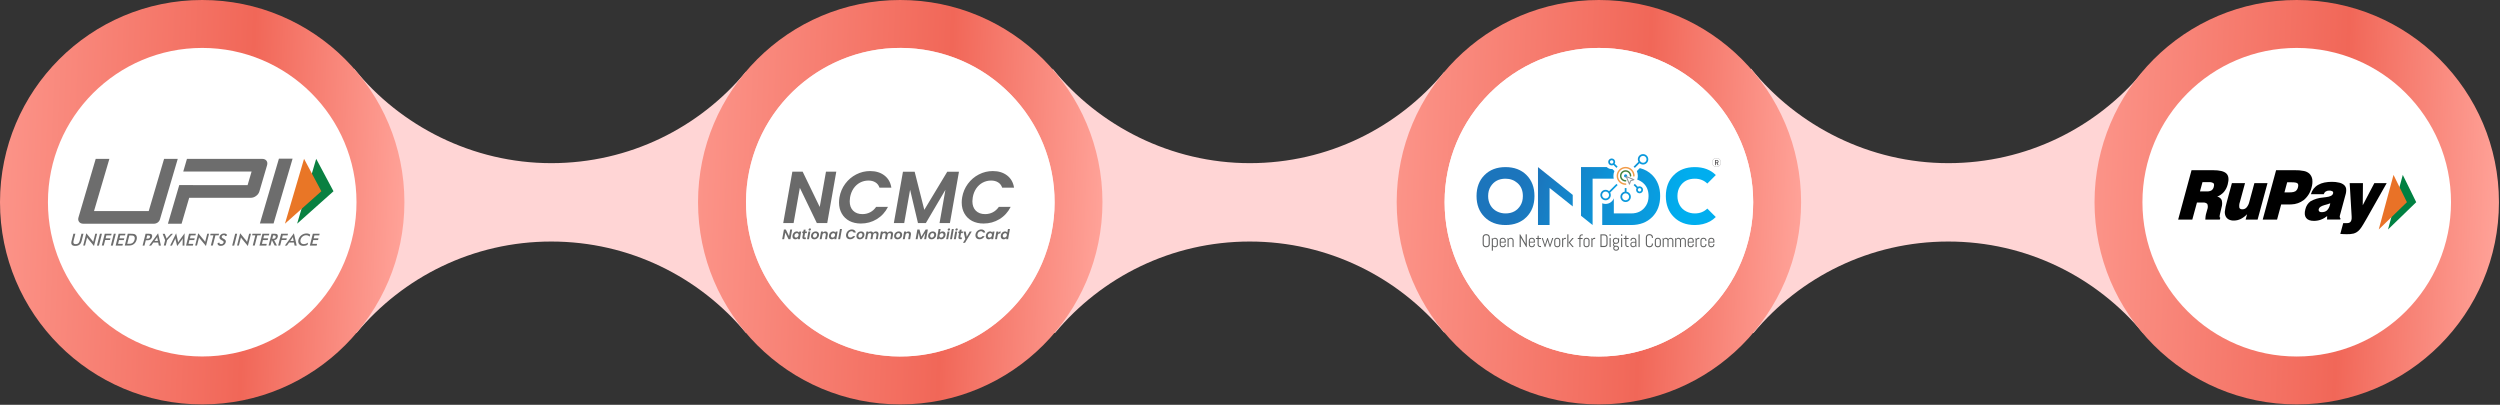<svg width="1087" height="176" viewBox="0 0 1087 176" fill="none" xmlns="http://www.w3.org/2000/svg">
<rect x="0" y="0" width="1087" height="176" fill="#333333" stroke="none"/>
<g clip-path="url(#clip0_5963_4247)">
<path d="M239.676 105.018C273.716 105.018 304.136 120.478 324.316 144.748H324.346V31.168C304.156 55.458 273.726 70.938 239.676 70.938C205.626 70.938 174.096 54.888 153.926 29.828H153.906V144.748H155.036C175.226 120.478 205.646 105.018 239.676 105.018Z" fill="#FFD5D5"/>
<path d="M543.387 105.018C577.427 105.018 607.847 120.478 628.027 144.748H628.057V31.168C607.867 55.458 577.437 70.938 543.387 70.938C509.337 70.938 477.807 54.888 457.637 29.828H457.617V144.748H458.747C478.937 120.478 509.347 105.018 543.387 105.018Z" fill="#FFD5D5"/>
<path d="M847.098 105.018C881.138 105.018 911.558 120.478 931.738 144.748H931.768V31.168C911.578 55.458 881.148 70.938 847.098 70.938C813.048 70.938 781.518 54.888 761.348 29.828H761.328V144.748H762.458C782.648 120.478 813.068 105.018 847.098 105.018Z" fill="#FFD5D5"/>
<path d="M910.703 87.92C910.703 39.36 950.073 0 998.623 0C1047.17 0 1086.54 39.37 1086.54 87.92C1086.54 136.47 1047.17 175.84 998.623 175.84C950.073 175.84 910.703 136.48 910.703 87.92Z" fill="url(#paint0_linear_5963_4247)"/>
<path d="M607.281 87.92C607.281 39.36 646.651 0 695.201 0C743.751 0 783.121 39.37 783.121 87.92C783.121 136.47 743.751 175.84 695.201 175.84C646.651 175.84 607.281 136.48 607.281 87.92Z" fill="url(#paint1_linear_5963_4247)"/>
<path d="M303.508 87.92C303.508 39.36 342.868 0 391.428 0C439.988 0 479.348 39.37 479.348 87.92C479.348 136.47 439.988 175.84 391.428 175.84C342.868 175.84 303.508 136.48 303.508 87.92Z" fill="url(#paint2_linear_5963_4247)"/>
<path d="M0 87.92C0 39.37 39.36 0 87.92 0C136.48 0 175.84 39.37 175.84 87.92C175.84 136.47 136.48 175.84 87.92 175.84C39.36 175.84 0 136.48 0 87.92Z" fill="url(#paint3_linear_5963_4247)"/>
<path d="M87.924 154.996C124.971 154.996 155.004 124.963 155.004 87.916C155.004 50.869 124.971 20.836 87.924 20.836C50.877 20.836 20.844 50.869 20.844 87.916C20.844 124.963 50.877 154.996 87.924 154.996Z" fill="white"/>
<path d="M628.117 87.92C628.117 50.87 658.147 20.84 695.207 20.84C732.267 20.84 762.287 50.87 762.287 87.92C762.287 124.97 732.257 155.01 695.207 155.01C658.157 155.01 628.117 124.97 628.117 87.92Z" fill="white"/>
<g opacity="0.85">
<path d="M628.117 87.92C628.117 50.87 658.147 20.84 695.207 20.84C732.267 20.84 762.287 50.87 762.287 87.92C762.287 124.97 732.257 155.01 695.207 155.01C658.157 155.01 628.117 124.97 628.117 87.92Z" fill="white"/>
</g>
<g clip-path="url(#clip1_5963_4247)">
<path d="M647.658 106.67C647.587 106.834 647.491 106.978 647.367 107.101C647.244 107.224 647.099 107.321 646.935 107.392C646.771 107.462 646.594 107.498 646.407 107.498H646.014C645.827 107.498 645.65 107.462 645.484 107.392C645.318 107.322 645.174 107.224 645.05 107.101C644.927 106.978 644.83 106.834 644.758 106.67C644.687 106.505 644.653 106.328 644.653 106.141V103.171C644.653 102.984 644.688 102.807 644.758 102.643C644.828 102.479 644.925 102.334 645.05 102.212C645.173 102.089 645.318 101.992 645.484 101.92C645.65 101.85 645.827 101.814 646.014 101.814H646.407C646.594 101.814 646.771 101.85 646.935 101.92C647.099 101.992 647.244 102.089 647.367 102.212C647.489 102.334 647.587 102.479 647.658 102.643C647.728 102.807 647.764 102.984 647.764 103.171V106.141C647.764 106.328 647.728 106.505 647.658 106.67ZM647.267 103.171C647.267 103.049 647.244 102.933 647.197 102.826C647.149 102.719 647.087 102.626 647.008 102.546C646.928 102.466 646.835 102.403 646.728 102.357C646.621 102.312 646.507 102.287 646.382 102.287H646.035C645.912 102.287 645.797 102.31 645.69 102.357C645.582 102.403 645.49 102.466 645.408 102.546C645.327 102.626 645.264 102.719 645.217 102.826C645.17 102.933 645.147 103.047 645.147 103.171V106.141C645.147 106.264 645.17 106.38 645.217 106.487C645.264 106.594 645.327 106.687 645.408 106.768C645.49 106.85 645.582 106.913 645.69 106.96C645.797 107.005 645.911 107.03 646.035 107.03H646.382C646.505 107.03 646.621 107.007 646.728 106.96C646.835 106.914 646.928 106.85 647.008 106.768C647.088 106.687 647.151 106.594 647.197 106.487C647.242 106.38 647.267 106.265 647.267 106.141V103.171Z" fill="#606161"/>
<path d="M651.182 106.788C651.122 106.93 651.039 107.053 650.933 107.158C650.828 107.264 650.705 107.347 650.563 107.407C650.422 107.467 650.272 107.497 650.112 107.497H649.992C649.815 107.497 649.651 107.461 649.498 107.388C649.345 107.316 649.216 107.216 649.108 107.088V109.001H648.634V103.47H648.792L649.051 103.872C649.159 103.724 649.294 103.609 649.458 103.523C649.621 103.437 649.799 103.395 649.992 103.395H650.112C650.272 103.395 650.422 103.425 650.563 103.485C650.705 103.545 650.828 103.627 650.933 103.733C651.039 103.839 651.122 103.962 651.182 104.103C651.242 104.244 651.272 104.394 651.272 104.554V106.336C651.272 106.496 651.242 106.646 651.182 106.787V106.788ZM650.798 104.529C650.798 104.433 650.779 104.344 650.743 104.26C650.708 104.177 650.659 104.104 650.596 104.042C650.535 103.98 650.462 103.932 650.378 103.894C650.293 103.859 650.205 103.84 650.109 103.84H649.794C649.698 103.84 649.609 103.859 649.525 103.894C649.441 103.93 649.369 103.979 649.306 104.042C649.245 104.103 649.196 104.176 649.159 104.26C649.124 104.343 649.105 104.433 649.105 104.529V106.364C649.105 106.46 649.124 106.548 649.159 106.633C649.195 106.717 649.244 106.788 649.306 106.851C649.368 106.913 649.441 106.961 649.525 106.998C649.609 107.036 649.698 107.053 649.794 107.053H650.109C650.205 107.053 650.293 107.034 650.378 106.998C650.461 106.963 650.533 106.914 650.596 106.851C650.659 106.788 650.706 106.717 650.743 106.633C650.779 106.55 650.798 106.46 650.798 106.364V104.529Z" fill="#606161"/>
<path d="M654.612 106.789C654.552 106.93 654.469 107.053 654.363 107.159C654.257 107.265 654.135 107.348 653.993 107.408C653.852 107.467 653.702 107.497 653.542 107.497H653.226C653.066 107.497 652.916 107.467 652.775 107.408C652.633 107.348 652.51 107.265 652.405 107.159C652.299 107.053 652.216 106.93 652.156 106.789C652.096 106.648 652.066 106.498 652.066 106.338V104.556C652.066 104.396 652.096 104.246 652.156 104.105C652.216 103.964 652.299 103.841 652.405 103.735C652.51 103.629 652.633 103.546 652.775 103.486C652.916 103.426 653.066 103.396 653.226 103.396H653.542C653.702 103.396 653.852 103.426 653.993 103.486C654.135 103.546 654.257 103.629 654.363 103.735C654.469 103.841 654.552 103.964 654.612 104.105C654.672 104.246 654.702 104.396 654.702 104.556V105.486H652.538V106.366C652.538 106.462 652.556 106.55 652.592 106.635C652.628 106.719 652.676 106.79 652.739 106.853C652.8 106.915 652.873 106.963 652.957 107C653.042 107.038 653.13 107.055 653.226 107.055H653.542C653.637 107.055 653.726 107.036 653.81 107C653.893 106.965 653.966 106.916 654.029 106.853C654.092 106.79 654.139 106.719 654.176 106.635C654.212 106.552 654.23 106.462 654.23 106.366V106.103L654.704 106.18V106.339C654.704 106.499 654.674 106.649 654.614 106.79H654.612V106.789ZM654.227 104.529C654.227 104.434 654.209 104.345 654.173 104.261C654.137 104.178 654.089 104.105 654.026 104.042C653.963 103.979 653.892 103.932 653.807 103.895C653.723 103.859 653.635 103.841 653.539 103.841H653.223C653.127 103.841 653.039 103.859 652.955 103.895C652.87 103.931 652.799 103.979 652.736 104.042C652.675 104.104 652.626 104.176 652.589 104.261C652.553 104.344 652.535 104.434 652.535 104.529V105.115H654.223V104.529H654.227Z" fill="#606161"/>
<path d="M657.656 107.422V104.529C657.656 104.434 657.637 104.345 657.601 104.261C657.566 104.178 657.517 104.105 657.454 104.042C657.391 103.979 657.32 103.932 657.236 103.895C657.151 103.859 657.063 103.841 656.967 103.841H656.651C656.556 103.841 656.467 103.859 656.383 103.895C656.299 103.931 656.227 103.979 656.164 104.042C656.101 104.105 656.054 104.176 656.017 104.261C655.981 104.344 655.963 104.434 655.963 104.529V107.422H655.489V103.472H655.647L655.906 103.874C656.014 103.726 656.149 103.611 656.313 103.525C656.476 103.439 656.654 103.396 656.847 103.396H656.967C657.127 103.396 657.277 103.426 657.418 103.486C657.56 103.546 657.683 103.629 657.788 103.735C657.894 103.841 657.977 103.964 658.037 104.105C658.097 104.246 658.127 104.396 658.127 104.556V107.422H657.653H657.656Z" fill="#606161"/>
<path d="M663.588 107.42L661.282 103.393L661.237 103.155V107.42H660.74V101.891H660.998L663.304 105.92L663.354 106.156V101.891H663.851V107.42H663.588Z" fill="#606161"/>
<path d="M667.269 106.789C667.209 106.93 667.126 107.053 667.02 107.159C666.915 107.265 666.792 107.348 666.65 107.408C666.509 107.467 666.359 107.497 666.199 107.497H665.883C665.723 107.497 665.573 107.467 665.432 107.408C665.29 107.348 665.168 107.265 665.062 107.159C664.956 107.053 664.873 106.93 664.813 106.789C664.753 106.648 664.723 106.498 664.723 106.338V104.556C664.723 104.396 664.753 104.246 664.813 104.105C664.873 103.964 664.956 103.841 665.062 103.735C665.168 103.629 665.29 103.546 665.432 103.486C665.573 103.426 665.723 103.396 665.883 103.396H666.199C666.359 103.396 666.509 103.426 666.65 103.486C666.792 103.546 666.915 103.629 667.02 103.735C667.126 103.841 667.209 103.964 667.269 104.105C667.329 104.246 667.359 104.396 667.359 104.556V105.486H665.195V106.366C665.195 106.462 665.213 106.55 665.249 106.635C665.285 106.719 665.333 106.79 665.396 106.853C665.459 106.916 665.53 106.963 665.615 107C665.699 107.038 665.788 107.055 665.883 107.055H666.199C666.295 107.055 666.383 107.036 666.467 107C666.55 106.965 666.623 106.916 666.686 106.853C666.749 106.79 666.796 106.719 666.833 106.635C666.869 106.552 666.887 106.462 666.887 106.366V106.103L667.362 106.18V106.339C667.362 106.499 667.332 106.649 667.272 106.79H667.269V106.789ZM666.885 104.529C666.885 104.434 666.866 104.345 666.83 104.261C666.795 104.178 666.746 104.105 666.683 104.042C666.62 103.979 666.549 103.932 666.465 103.895C666.38 103.859 666.292 103.841 666.196 103.841H665.88C665.785 103.841 665.696 103.859 665.612 103.895C665.528 103.931 665.456 103.979 665.393 104.042C665.33 104.105 665.283 104.176 665.246 104.261C665.21 104.344 665.192 104.434 665.192 104.529V105.115H666.88V104.529H666.885Z" fill="#606161"/>
<path d="M669.589 107.421C669.444 107.421 669.309 107.393 669.182 107.339C669.054 107.285 668.944 107.211 668.85 107.115C668.756 107.019 668.682 106.909 668.626 106.783C668.57 106.658 668.543 106.522 668.543 106.379V103.922H667.833V103.471H668.543V102.522L669.017 102.445V103.471H670.02V103.922H669.017V106.402C669.017 106.482 669.032 106.556 669.062 106.623C669.092 106.692 669.132 106.752 669.183 106.802C669.234 106.853 669.294 106.893 669.364 106.923C669.434 106.953 669.509 106.968 669.589 106.968H670.02V107.419H669.589V107.421Z" fill="#606161"/>
<path d="M674.058 107.42H673.8L672.874 104.443L672.858 104.239L672.843 104.443L671.917 107.42H671.654L670.336 103.471H670.817L671.758 106.456L671.774 106.66L671.79 106.456L672.715 103.471H673.001L673.922 106.456L673.938 106.66L673.954 106.456L674.895 103.471H675.377L674.058 107.42Z" fill="#606161"/>
<path d="M678.321 106.789C678.261 106.93 678.178 107.053 678.072 107.159C677.966 107.265 677.844 107.348 677.702 107.408C677.561 107.467 677.411 107.497 677.251 107.497H676.935C676.775 107.497 676.625 107.467 676.484 107.408C676.342 107.348 676.219 107.265 676.114 107.159C676.008 107.053 675.925 106.93 675.865 106.789C675.805 106.648 675.775 106.498 675.775 106.338V104.556C675.775 104.396 675.805 104.246 675.865 104.105C675.925 103.964 676.008 103.841 676.114 103.735C676.219 103.629 676.342 103.546 676.484 103.486C676.625 103.426 676.775 103.396 676.935 103.396H677.251C677.411 103.396 677.561 103.426 677.702 103.486C677.844 103.546 677.966 103.629 678.072 103.735C678.178 103.841 678.261 103.964 678.321 104.105C678.381 104.246 678.411 104.396 678.411 104.556V106.338C678.411 106.498 678.381 106.648 678.321 106.789ZM677.936 104.529C677.936 104.434 677.918 104.345 677.882 104.261C677.846 104.178 677.798 104.105 677.735 104.042C677.672 103.979 677.601 103.932 677.516 103.895C677.432 103.859 677.344 103.841 677.248 103.841H676.932C676.836 103.841 676.748 103.859 676.664 103.895C676.579 103.931 676.508 103.979 676.445 104.042C676.382 104.105 676.335 104.176 676.298 104.261C676.262 104.344 676.244 104.434 676.244 104.529V106.365C676.244 106.46 676.262 106.549 676.298 106.633C676.334 106.718 676.382 106.789 676.445 106.852C676.508 106.915 676.579 106.962 676.664 106.999C676.748 107.036 676.836 107.053 676.932 107.053H677.248C677.344 107.053 677.432 107.035 677.516 106.999C677.599 106.963 677.672 106.915 677.735 106.852C677.798 106.789 677.845 106.718 677.882 106.633C677.918 106.55 677.936 106.46 677.936 106.365V104.529Z" fill="#606161"/>
<path d="M680.363 103.922C680.267 103.922 680.179 103.941 680.095 103.976C680.01 104.012 679.939 104.061 679.876 104.124C679.813 104.186 679.766 104.258 679.729 104.342C679.693 104.425 679.675 104.515 679.675 104.611V107.422H679.2V103.472H679.359L679.618 103.874C679.726 103.726 679.86 103.611 680.025 103.525C680.187 103.439 680.366 103.396 680.559 103.396H680.836V103.925H680.362V103.922H680.363Z" fill="#606161"/>
<path d="M681.47 107.42V101.891H681.944V107.42H681.47ZM683.649 107.42L682.037 105.446L683.649 103.472H684.266L682.616 105.446L684.266 107.42H683.649Z" fill="#606161"/>
<path d="M687.757 102.341C687.677 102.341 687.603 102.356 687.535 102.386C687.467 102.416 687.407 102.456 687.355 102.507C687.304 102.559 687.264 102.619 687.234 102.689C687.204 102.759 687.19 102.833 687.19 102.913V103.471H688.111V103.923H687.19V107.421H686.715V103.923H686.003V103.471H686.715V102.936C686.715 102.791 686.743 102.656 686.797 102.529C686.851 102.401 686.925 102.29 687.021 102.194C687.117 102.099 687.227 102.024 687.353 101.97C687.478 101.916 687.614 101.889 687.757 101.889H688.192V102.34H687.757V102.341Z" fill="#606161"/>
<path d="M691.056 106.789C690.996 106.93 690.914 107.053 690.808 107.159C690.702 107.265 690.579 107.348 690.438 107.408C690.297 107.467 690.147 107.497 689.987 107.497H689.671C689.511 107.497 689.361 107.467 689.219 107.408C689.078 107.348 688.955 107.265 688.85 107.159C688.744 107.053 688.661 106.93 688.601 106.789C688.541 106.648 688.511 106.498 688.511 106.338V104.556C688.511 104.396 688.541 104.246 688.601 104.105C688.661 103.964 688.744 103.841 688.85 103.735C688.955 103.629 689.078 103.546 689.219 103.486C689.361 103.426 689.511 103.396 689.671 103.396H689.987C690.147 103.396 690.297 103.426 690.438 103.486C690.579 103.546 690.702 103.629 690.808 103.735C690.914 103.841 690.996 103.964 691.056 104.105C691.116 104.246 691.146 104.396 691.146 104.556V106.338C691.146 106.498 691.116 106.648 691.056 106.789ZM690.672 104.529C690.672 104.434 690.654 104.345 690.618 104.261C690.582 104.178 690.534 104.105 690.471 104.042C690.408 103.979 690.337 103.932 690.252 103.895C690.168 103.859 690.079 103.841 689.984 103.841H689.668C689.572 103.841 689.484 103.859 689.399 103.895C689.315 103.931 689.244 103.979 689.181 104.042C689.118 104.105 689.071 104.176 689.034 104.261C688.998 104.344 688.98 104.434 688.98 104.529V106.365C688.98 106.46 688.998 106.549 689.034 106.633C689.07 106.718 689.118 106.789 689.181 106.852C689.244 106.915 689.315 106.962 689.399 106.999C689.484 107.036 689.572 107.053 689.668 107.053H689.984C690.079 107.053 690.168 107.035 690.252 106.999C690.335 106.963 690.408 106.915 690.471 106.852C690.534 106.789 690.581 106.718 690.618 106.633C690.654 106.55 690.672 106.46 690.672 106.365V104.529Z" fill="#606161"/>
<path d="M693.098 103.922C693.002 103.922 692.913 103.941 692.829 103.976C692.745 104.012 692.673 104.061 692.611 104.124C692.548 104.186 692.501 104.258 692.463 104.342C692.428 104.425 692.409 104.515 692.409 104.611V107.422H691.935V103.472H692.093L692.352 103.874C692.461 103.726 692.595 103.611 692.759 103.525C692.922 103.439 693.101 103.396 693.293 103.396H693.57V103.925H693.096V103.922H693.098Z" fill="#606161"/>
<path d="M698.87 106.592C698.8 106.756 698.703 106.9 698.578 107.023C698.454 107.146 698.31 107.243 698.144 107.314C697.979 107.384 697.801 107.42 697.614 107.42H695.863V101.891H697.614C697.801 101.891 697.979 101.926 698.144 101.996C698.31 102.066 698.454 102.163 698.578 102.288C698.703 102.412 698.798 102.556 698.87 102.722C698.941 102.888 698.976 103.065 698.976 103.252V106.063C698.976 106.25 698.94 106.427 698.87 106.592ZM698.478 103.252C698.478 103.129 698.456 103.013 698.408 102.906C698.363 102.799 698.299 102.706 698.217 102.625C698.136 102.543 698.043 102.481 697.936 102.433C697.829 102.386 697.714 102.363 697.59 102.363H696.36V106.944H697.59C697.713 106.944 697.829 106.922 697.936 106.874C698.043 106.827 698.136 106.766 698.217 106.686C698.299 106.606 698.361 106.513 698.408 106.406C698.454 106.299 698.478 106.184 698.478 106.06V103.249V103.252Z" fill="#606161"/>
<path d="M699.804 102.523V101.891H700.355V102.523H699.804ZM699.843 107.421V103.472H700.317V107.421H699.843Z" fill="#606161"/>
<path d="M703.852 108.358C703.792 108.493 703.709 108.607 703.604 108.701C703.498 108.795 703.375 108.87 703.234 108.923C703.092 108.975 702.942 109.001 702.782 109.001H702.585C702.425 109.001 702.275 108.974 702.134 108.923C701.992 108.87 701.87 108.795 701.764 108.701C701.658 108.607 701.575 108.491 701.515 108.358C701.455 108.224 701.425 108.078 701.425 107.918V107.903C701.425 107.748 701.454 107.607 701.51 107.478C701.567 107.35 701.644 107.238 701.741 107.143C701.618 107.068 701.52 106.967 701.447 106.84C701.374 106.713 701.337 106.571 701.337 106.417C701.337 106.279 701.367 106.149 701.425 106.03C701.484 105.911 701.565 105.813 701.668 105.739C701.545 105.63 701.447 105.501 701.375 105.349C701.304 105.197 701.267 105.032 701.267 104.852V104.554C701.267 104.394 701.297 104.244 701.357 104.103C701.417 103.962 701.5 103.839 701.605 103.733C701.711 103.627 701.834 103.545 701.975 103.485C702.117 103.425 702.267 103.395 702.427 103.395H702.624C702.817 103.395 702.995 103.437 703.158 103.523C703.321 103.609 703.457 103.726 703.565 103.872L703.824 103.47H703.982V104.852C703.982 105.012 703.952 105.161 703.892 105.303C703.832 105.444 703.749 105.567 703.644 105.673C703.538 105.779 703.415 105.861 703.274 105.921C703.132 105.981 702.982 106.011 702.822 106.011H702.135C702.081 106.011 702.03 106.023 701.981 106.044C701.932 106.066 701.89 106.096 701.853 106.131C701.815 106.167 701.787 106.21 701.765 106.26C701.745 106.31 701.734 106.361 701.734 106.416C701.734 106.47 701.744 106.521 701.765 106.57C701.785 106.618 701.815 106.661 701.853 106.698C701.89 106.736 701.932 106.764 701.981 106.786C702.03 106.807 702.081 106.817 702.135 106.817H702.784C702.944 106.817 703.094 106.844 703.235 106.896C703.377 106.948 703.499 107.023 703.605 107.117C703.711 107.211 703.794 107.327 703.854 107.46C703.914 107.594 703.944 107.74 703.944 107.9V107.915C703.944 108.075 703.914 108.221 703.854 108.355V108.358H703.852ZM703.511 104.529C703.511 104.433 703.492 104.344 703.457 104.26C703.421 104.177 703.371 104.104 703.308 104.042C703.245 103.98 703.172 103.932 703.088 103.894C703.004 103.857 702.915 103.84 702.82 103.84H702.427C702.331 103.84 702.242 103.859 702.158 103.894C702.074 103.93 702.002 103.979 701.941 104.042C701.88 104.104 701.831 104.176 701.794 104.26C701.757 104.344 701.74 104.433 701.74 104.529V104.88C701.74 104.976 701.758 105.064 701.794 105.149C701.83 105.233 701.878 105.304 701.941 105.367C702.004 105.43 702.075 105.477 702.158 105.514C702.241 105.55 702.331 105.569 702.427 105.569H702.82C702.915 105.569 703.004 105.55 703.088 105.514C703.171 105.479 703.245 105.43 703.308 105.367C703.371 105.306 703.421 105.233 703.457 105.149C703.492 105.066 703.511 104.976 703.511 104.88V104.529ZM703.491 107.88C703.491 107.784 703.472 107.7 703.437 107.623C703.401 107.547 703.352 107.483 703.289 107.431C703.228 107.38 703.155 107.34 703.072 107.311C702.988 107.283 702.9 107.268 702.804 107.268H702.561C702.465 107.268 702.377 107.283 702.292 107.311C702.21 107.34 702.137 107.38 702.074 107.431C702.011 107.483 701.964 107.547 701.927 107.623C701.891 107.698 701.872 107.784 701.872 107.88V107.941C701.872 108.037 701.891 108.121 701.927 108.195C701.962 108.27 702.011 108.334 702.074 108.387C702.135 108.44 702.208 108.48 702.292 108.508C702.375 108.537 702.465 108.551 702.561 108.551H702.804C702.9 108.551 702.988 108.537 703.072 108.508C703.155 108.48 703.228 108.44 703.289 108.387C703.351 108.334 703.399 108.271 703.437 108.195C703.472 108.121 703.491 108.035 703.491 107.941V107.88Z" fill="#606161"/>
<path d="M704.815 102.523V101.891H705.366V102.523H704.815ZM704.854 107.421V103.472H705.328V107.421H704.854Z" fill="#606161"/>
<path d="M707.715 107.421C707.57 107.421 707.435 107.393 707.308 107.339C707.181 107.285 707.071 107.211 706.976 107.115C706.882 107.019 706.808 106.909 706.752 106.783C706.696 106.658 706.669 106.522 706.669 106.379V103.922H705.959V103.471H706.669V102.522L707.143 102.445V103.471H708.146V103.922H707.143V106.402C707.143 106.482 707.158 106.556 707.188 106.623C707.218 106.692 707.258 106.752 707.309 106.802C707.361 106.852 707.421 106.893 707.491 106.923C707.56 106.953 707.635 106.968 707.715 106.968H708.146V107.419H707.715V107.421Z" fill="#606161"/>
<path d="M711.34 107.42L711.077 107.028C710.969 107.169 710.834 107.283 710.672 107.369C710.51 107.455 710.332 107.497 710.139 107.497H710.019C709.859 107.497 709.709 107.467 709.567 107.408C709.426 107.348 709.303 107.265 709.197 107.159C709.092 107.053 709.009 106.93 708.949 106.789C708.889 106.648 708.859 106.498 708.859 106.338V106.299C708.859 106.139 708.889 105.989 708.949 105.848C709.009 105.706 709.092 105.583 709.197 105.478C709.303 105.372 709.426 105.289 709.567 105.229C709.709 105.169 709.859 105.139 710.019 105.139H711.022V104.529C711.022 104.434 711.003 104.345 710.967 104.261C710.932 104.178 710.883 104.105 710.82 104.042C710.757 103.979 710.686 103.932 710.602 103.895C710.517 103.858 710.429 103.841 710.333 103.841H710.056C709.96 103.841 709.872 103.859 709.787 103.895C709.703 103.931 709.632 103.979 709.569 104.042C709.506 104.105 709.459 104.176 709.422 104.261C709.385 104.345 709.367 104.434 709.367 104.529V104.672L708.893 104.595V104.556C708.893 104.396 708.923 104.246 708.983 104.105C709.043 103.964 709.126 103.841 709.232 103.735C709.337 103.629 709.46 103.546 709.602 103.486C709.743 103.426 709.893 103.396 710.053 103.396H710.33C710.49 103.396 710.64 103.426 710.782 103.486C710.923 103.546 711.046 103.629 711.152 103.735C711.257 103.841 711.34 103.964 711.4 104.105C711.46 104.246 711.49 104.396 711.49 104.556V107.422H711.331H711.34V107.42ZM711.024 105.508H710.022C709.926 105.508 709.837 105.526 709.753 105.562C709.669 105.598 709.597 105.648 709.536 105.711C709.475 105.773 709.426 105.846 709.389 105.931C709.352 106.015 709.335 106.103 709.335 106.199V106.365C709.335 106.46 709.353 106.549 709.389 106.633C709.425 106.718 709.473 106.789 709.536 106.852C709.599 106.915 709.67 106.962 709.753 106.999C709.836 107.036 709.926 107.053 710.022 107.053H710.337C710.433 107.053 710.522 107.035 710.606 106.999C710.69 106.963 710.762 106.915 710.824 106.852C710.887 106.789 710.934 106.718 710.972 106.633C711.007 106.55 711.026 106.46 711.026 106.365V105.509H711.024V105.508Z" fill="#606161"/>
<path d="M712.447 107.42V101.891H712.921V107.42H712.447Z" fill="#606161"/>
<path d="M718.612 106.67C718.542 106.834 718.445 106.978 718.321 107.101C718.197 107.224 718.054 107.321 717.889 107.392C717.725 107.462 717.549 107.498 717.361 107.498H716.968C716.781 107.498 716.604 107.462 716.438 107.392C716.272 107.322 716.128 107.224 716.004 107.101C715.881 106.978 715.784 106.834 715.713 106.67C715.643 106.505 715.607 106.328 715.607 106.141V103.171C715.607 102.984 715.643 102.807 715.713 102.643C715.783 102.479 715.881 102.334 716.004 102.212C716.127 102.089 716.272 101.992 716.438 101.92C716.604 101.85 716.781 101.814 716.968 101.814H717.361C717.548 101.814 717.725 101.85 717.889 101.92C718.054 101.992 718.198 102.089 718.321 102.212C718.444 102.334 718.541 102.479 718.612 102.643C718.682 102.807 718.718 102.984 718.718 103.171V103.396L718.221 103.473V103.173C718.221 103.05 718.198 102.934 718.152 102.827C718.107 102.72 718.042 102.627 717.964 102.547C717.885 102.467 717.791 102.404 717.684 102.359C717.577 102.313 717.462 102.289 717.338 102.289H716.991C716.868 102.289 716.752 102.312 716.645 102.359C716.538 102.406 716.445 102.467 716.364 102.547C716.282 102.627 716.22 102.72 716.172 102.827C716.125 102.934 716.102 103.049 716.102 103.173V106.143C716.102 106.265 716.125 106.381 716.172 106.488C716.22 106.595 716.282 106.688 716.364 106.77C716.445 106.851 716.538 106.914 716.645 106.961C716.752 107.008 716.867 107.031 716.991 107.031H717.338C717.461 107.031 717.577 107.008 717.684 106.961C717.791 106.914 717.884 106.851 717.964 106.77C718.044 106.688 718.107 106.595 718.152 106.488C718.198 106.381 718.221 106.267 718.221 106.143V105.841L718.718 105.923V106.143C718.718 106.33 718.682 106.507 718.612 106.671V106.67Z" fill="#606161"/>
<path d="M722.056 106.789C721.996 106.93 721.913 107.053 721.808 107.159C721.702 107.265 721.579 107.348 721.438 107.408C721.296 107.467 721.146 107.497 720.986 107.497H720.671C720.511 107.497 720.361 107.467 720.219 107.408C720.078 107.348 719.955 107.265 719.849 107.159C719.743 107.053 719.661 106.93 719.601 106.789C719.541 106.648 719.511 106.498 719.511 106.338V104.556C719.511 104.396 719.541 104.246 719.601 104.105C719.661 103.964 719.743 103.841 719.849 103.735C719.955 103.629 720.078 103.546 720.219 103.486C720.361 103.426 720.511 103.396 720.671 103.396H720.986C721.146 103.396 721.296 103.426 721.438 103.486C721.579 103.546 721.702 103.629 721.808 103.735C721.913 103.841 721.996 103.964 722.056 104.105C722.116 104.246 722.146 104.396 722.146 104.556V106.338C722.146 106.498 722.116 106.648 722.056 106.789ZM721.672 104.529C721.672 104.434 721.653 104.345 721.618 104.261C721.582 104.178 721.533 104.105 721.47 104.042C721.408 103.979 721.336 103.932 721.252 103.895C721.168 103.858 721.079 103.841 720.983 103.841H720.668C720.572 103.841 720.483 103.859 720.399 103.895C720.315 103.931 720.243 103.979 720.182 104.042C720.121 104.105 720.072 104.176 720.035 104.261C719.998 104.345 719.981 104.434 719.981 104.529V106.365C719.981 106.46 719.999 106.549 720.035 106.633C720.071 106.718 720.119 106.789 720.182 106.852C720.245 106.915 720.316 106.962 720.399 106.999C720.482 107.036 720.572 107.053 720.668 107.053H720.983C721.079 107.053 721.168 107.035 721.252 106.999C721.336 106.963 721.408 106.915 721.47 106.852C721.533 106.789 721.58 106.718 721.618 106.633C721.653 106.55 721.672 106.46 721.672 106.365V104.529Z" fill="#606161"/>
<path d="M727.106 107.422V104.529C727.106 104.434 727.087 104.345 727.051 104.261C727.016 104.178 726.967 104.105 726.904 104.042C726.841 103.979 726.77 103.932 726.686 103.895C726.601 103.858 726.513 103.841 726.417 103.841H726.181C726.086 103.841 725.997 103.859 725.913 103.895C725.829 103.931 725.756 103.979 725.693 104.042C725.63 104.104 725.58 104.176 725.544 104.261C725.509 104.344 725.49 104.434 725.49 104.529V107.422H725.02V104.529C725.02 104.434 725.002 104.345 724.966 104.261C724.93 104.176 724.88 104.105 724.817 104.042C724.754 103.981 724.682 103.932 724.597 103.895C724.513 103.858 724.424 103.841 724.329 103.841H724.093C723.997 103.841 723.909 103.859 723.825 103.895C723.74 103.931 723.669 103.979 723.607 104.042C723.546 104.105 723.497 104.176 723.46 104.261C723.423 104.345 723.406 104.434 723.406 104.529V107.422H722.932V103.472H723.09L723.349 103.874C723.457 103.726 723.593 103.611 723.756 103.525C723.919 103.439 724.097 103.396 724.29 103.396H724.329C724.553 103.396 724.754 103.452 724.934 103.562C725.114 103.672 725.253 103.819 725.352 104.002C725.4 103.912 725.46 103.829 725.533 103.755C725.604 103.681 725.684 103.616 725.771 103.564C725.859 103.511 725.954 103.469 726.057 103.441C726.16 103.411 726.267 103.396 726.377 103.396H726.416C726.576 103.396 726.726 103.426 726.867 103.486C727.008 103.546 727.131 103.629 727.237 103.735C727.343 103.841 727.426 103.964 727.486 104.105C727.546 104.246 727.576 104.396 727.576 104.556V107.422H727.101H727.106Z" fill="#606161"/>
<path d="M732.539 107.422V104.529C732.539 104.434 732.521 104.345 732.485 104.261C732.449 104.178 732.401 104.105 732.338 104.042C732.275 103.979 732.204 103.932 732.119 103.895C732.035 103.858 731.947 103.841 731.851 103.841H731.615C731.519 103.841 731.431 103.859 731.347 103.895C731.262 103.931 731.189 103.979 731.127 104.042C731.064 104.104 731.014 104.176 730.978 104.261C730.942 104.344 730.924 104.434 730.924 104.529V107.422H730.454V104.529C730.454 104.434 730.435 104.345 730.4 104.261C730.364 104.176 730.314 104.105 730.251 104.042C730.188 103.981 730.115 103.932 730.031 103.895C729.947 103.858 729.858 103.841 729.762 103.841H729.527C729.431 103.841 729.343 103.859 729.258 103.895C729.174 103.931 729.103 103.979 729.041 104.042C728.98 104.105 728.931 104.176 728.894 104.261C728.857 104.345 728.84 104.434 728.84 104.529V107.422H728.365V103.472H728.524L728.783 103.874C728.891 103.726 729.027 103.611 729.19 103.525C729.353 103.439 729.531 103.396 729.724 103.396H729.762C729.987 103.396 730.188 103.452 730.368 103.562C730.548 103.672 730.687 103.819 730.785 104.002C730.834 103.912 730.894 103.829 730.967 103.755C731.038 103.681 731.118 103.616 731.205 103.564C731.292 103.511 731.388 103.469 731.491 103.441C731.594 103.411 731.701 103.396 731.811 103.396H731.849C732.009 103.396 732.159 103.426 732.301 103.486C732.442 103.546 732.565 103.629 732.671 103.735C732.776 103.841 732.859 103.964 732.919 104.105C732.979 104.246 733.009 104.396 733.009 104.556V107.422H732.535H732.539Z" fill="#606161"/>
<path d="M736.352 106.789C736.292 106.93 736.209 107.053 736.103 107.159C735.998 107.265 735.875 107.348 735.733 107.408C735.592 107.467 735.442 107.497 735.282 107.497H734.966C734.806 107.497 734.656 107.467 734.515 107.408C734.373 107.348 734.251 107.265 734.145 107.159C734.039 107.053 733.956 106.93 733.896 106.789C733.836 106.648 733.806 106.498 733.806 106.338V104.556C733.806 104.396 733.836 104.246 733.896 104.105C733.956 103.964 734.039 103.841 734.145 103.735C734.251 103.629 734.373 103.546 734.515 103.486C734.656 103.426 734.806 103.396 734.966 103.396H735.282C735.442 103.396 735.592 103.426 735.733 103.486C735.875 103.546 735.998 103.629 736.103 103.735C736.209 103.841 736.292 103.964 736.352 104.105C736.412 104.246 736.442 104.396 736.442 104.556V105.486H734.278V106.366C734.278 106.462 734.296 106.55 734.332 106.635C734.368 106.719 734.416 106.79 734.479 106.853C734.542 106.916 734.613 106.963 734.696 107C734.779 107.038 734.869 107.055 734.965 107.055H735.281C735.376 107.055 735.465 107.036 735.549 107C735.633 106.965 735.705 106.916 735.768 106.853C735.83 106.79 735.878 106.719 735.915 106.635C735.95 106.552 735.969 106.462 735.969 106.366V106.103L736.443 106.18V106.339C736.443 106.499 736.413 106.649 736.353 106.79H736.352V106.789ZM735.968 104.529C735.968 104.434 735.949 104.345 735.913 104.261C735.878 104.178 735.829 104.105 735.766 104.042C735.703 103.979 735.632 103.932 735.548 103.895C735.463 103.858 735.375 103.841 735.279 103.841H734.963C734.868 103.841 734.779 103.859 734.695 103.895C734.611 103.931 734.539 103.979 734.478 104.042C734.416 104.105 734.368 104.176 734.331 104.261C734.293 104.345 734.276 104.434 734.276 104.529V105.115H735.966V104.529H735.968Z" fill="#606161"/>
<path d="M738.394 103.922C738.299 103.922 738.21 103.941 738.126 103.976C738.042 104.012 737.97 104.061 737.909 104.124C737.847 104.186 737.799 104.258 737.762 104.342C737.725 104.426 737.707 104.515 737.707 104.611V107.422H737.233V103.472H737.392L737.65 103.874C737.759 103.726 737.895 103.611 738.057 103.525C738.22 103.439 738.399 103.396 738.592 103.396H738.869V103.925H738.394V103.922Z" fill="#606161"/>
<path d="M741.89 106.789C741.83 106.93 741.747 107.053 741.641 107.159C741.536 107.265 741.413 107.348 741.271 107.408C741.13 107.467 740.98 107.497 740.82 107.497H740.504C740.344 107.497 740.194 107.467 740.053 107.408C739.911 107.348 739.789 107.265 739.683 107.159C739.577 107.053 739.494 106.93 739.434 106.789C739.374 106.648 739.344 106.498 739.344 106.338V104.556C739.344 104.396 739.374 104.246 739.434 104.105C739.494 103.964 739.577 103.841 739.683 103.735C739.789 103.629 739.911 103.546 740.053 103.486C740.194 103.426 740.344 103.396 740.504 103.396H740.82C740.98 103.396 741.13 103.426 741.271 103.486C741.413 103.546 741.536 103.629 741.641 103.735C741.747 103.841 741.83 103.964 741.89 104.105C741.95 104.246 741.98 104.396 741.98 104.556V104.715L741.506 104.792V104.529C741.506 104.434 741.487 104.345 741.451 104.261C741.416 104.178 741.367 104.105 741.304 104.042C741.241 103.979 741.17 103.932 741.086 103.895C741.001 103.858 740.913 103.841 740.817 103.841H740.501C740.406 103.841 740.317 103.859 740.233 103.895C740.149 103.931 740.077 103.979 740.016 104.042C739.954 104.105 739.906 104.176 739.869 104.261C739.831 104.345 739.814 104.434 739.814 104.529V106.365C739.814 106.46 739.833 106.549 739.869 106.633C739.904 106.718 739.953 106.789 740.016 106.852C740.079 106.915 740.15 106.962 740.233 106.999C740.316 107.036 740.406 107.053 740.501 107.053H740.817C740.913 107.053 741.001 107.035 741.086 106.999C741.17 106.963 741.241 106.915 741.304 106.852C741.367 106.789 741.414 106.718 741.451 106.633C741.487 106.55 741.506 106.46 741.506 106.365V106.102L741.98 106.179V106.338C741.98 106.498 741.95 106.648 741.89 106.789Z" fill="#606161"/>
<path d="M745.318 106.789C745.258 106.93 745.175 107.053 745.069 107.159C744.964 107.265 744.841 107.348 744.7 107.408C744.558 107.467 744.408 107.497 744.248 107.497H743.932C743.772 107.497 743.622 107.467 743.481 107.408C743.34 107.348 743.217 107.265 743.111 107.159C743.005 107.053 742.923 106.93 742.863 106.789C742.803 106.648 742.773 106.498 742.773 106.338V104.556C742.773 104.396 742.803 104.246 742.863 104.105C742.923 103.964 743.005 103.841 743.111 103.735C743.217 103.629 743.34 103.546 743.481 103.486C743.622 103.426 743.772 103.396 743.932 103.396H744.248C744.408 103.396 744.558 103.426 744.7 103.486C744.841 103.546 744.964 103.629 745.069 103.735C745.175 103.841 745.258 103.964 745.318 104.105C745.378 104.246 745.408 104.396 745.408 104.556V105.486H743.244V106.366C743.244 106.462 743.263 106.55 743.298 106.635C743.334 106.719 743.383 106.79 743.445 106.853C743.508 106.916 743.58 106.963 743.662 107C743.745 107.038 743.835 107.055 743.931 107.055H744.247C744.342 107.055 744.431 107.036 744.515 107C744.6 106.965 744.671 106.916 744.734 106.853C744.797 106.79 744.844 106.719 744.881 106.635C744.917 106.552 744.935 106.462 744.935 106.366V106.103L745.409 106.18V106.339C745.409 106.499 745.379 106.649 745.319 106.79H745.318V106.789ZM744.934 104.529C744.934 104.434 744.915 104.345 744.88 104.261C744.844 104.178 744.795 104.105 744.732 104.042C744.67 103.979 744.598 103.932 744.514 103.895C744.43 103.858 744.341 103.841 744.245 103.841H743.93C743.834 103.841 743.745 103.859 743.661 103.895C743.577 103.931 743.505 103.979 743.444 104.042C743.383 104.105 743.334 104.176 743.297 104.261C743.26 104.345 743.243 104.434 743.243 104.529V105.115H744.932V104.529H744.934Z" fill="#606161"/>
<path d="M654.592 72.654C658.38 72.654 661.425 73.806 663.729 76.11C666.033 78.414 667.186 81.459 667.186 85.247C667.186 89.035 666.029 92.061 663.718 94.374C661.405 96.686 658.363 97.842 654.593 97.842C650.823 97.842 647.799 96.682 645.48 94.361C643.16 92.041 642 89.003 642 85.247C642 81.492 643.156 78.434 645.468 76.123C647.781 73.81 650.823 72.654 654.594 72.654H654.592ZM654.592 77.697C651.696 77.697 649.536 78.839 648.111 81.128C647.397 82.276 647.041 83.649 647.041 85.247C647.041 86.707 647.361 88.016 648.001 89.171C648.672 90.385 649.641 91.307 650.903 91.939C652.052 92.512 653.28 92.799 654.593 92.799C657.487 92.799 659.648 91.652 661.074 89.357C661.788 88.217 662.144 86.849 662.144 85.249C662.144 82.855 661.374 80.978 659.831 79.616C658.387 78.338 656.641 77.698 654.592 77.698V77.697Z" fill="url(#paint4_linear_5963_4247)"/>
<path d="M742.337 90.684L746.014 94.361C744.538 95.869 742.677 96.895 740.43 97.436C739.332 97.706 738.155 97.842 736.9 97.842C733.145 97.842 730.108 96.682 727.787 94.361C725.467 92.041 724.307 89.003 724.307 85.247C724.307 81.492 725.463 78.434 727.776 76.123C730.087 73.81 733.129 72.654 736.9 72.654C740.671 72.654 743.735 73.806 746.039 76.11L742.337 79.812C740.894 78.401 739.082 77.697 736.9 77.697C734.006 77.697 731.847 78.839 730.42 81.128C729.707 82.276 729.35 83.649 729.35 85.247C729.35 86.707 729.671 88.016 730.31 89.171C730.982 90.385 731.949 91.307 733.212 91.939C734.361 92.512 735.591 92.799 736.902 92.799C739.083 92.799 740.896 92.095 742.338 90.684H742.337Z" fill="url(#paint5_linear_5963_4247)"/>
<path d="M706.822 77.159C707.201 77.159 707.508 76.852 707.508 76.473C707.508 76.095 707.201 75.789 706.822 75.789C706.443 75.789 706.136 76.096 706.136 76.473C706.136 76.85 706.443 77.159 706.822 77.159Z" fill="url(#paint6_linear_5963_4247)"/>
<path d="M698.034 84.809C698.034 84.891 698.179 84.892 698.18 84.809C698.18 84.768 698.149 84.736 698.107 84.736C698.066 84.736 698.034 84.768 698.034 84.809Z" fill="url(#paint7_linear_5963_4247)"/>
<path d="M718.384 76.109C716.894 74.621 715.094 73.617 712.987 73.09L711.697 74.381C711.973 75.024 712.127 75.731 712.127 76.474C712.127 77.042 712.037 77.591 711.87 78.105C712.83 78.422 713.703 78.922 714.486 79.615C716.027 80.976 716.797 82.853 716.797 85.247C716.797 86.847 716.441 88.215 715.727 89.355C714.301 91.651 712.141 92.798 709.246 92.798H701.694V86.237C701.124 87.661 699.733 88.67 698.109 88.67C697.593 88.67 697.102 88.567 696.652 88.384V97.842H709.246C713.017 97.842 716.06 96.686 718.371 94.373C720.685 92.061 721.839 89.02 721.839 85.247C721.839 81.475 720.688 78.414 718.385 76.109H718.384Z" fill="url(#paint8_linear_5963_4247)"/>
<path d="M710.5 77.936L707.148 76.507C706.963 76.428 706.775 76.615 706.855 76.799L708.285 80.152C708.32 80.236 708.405 80.292 708.5 80.288C708.593 80.283 708.675 80.223 708.703 80.135L709.145 78.796L710.483 78.355C710.572 78.326 710.633 78.245 710.636 78.152C710.64 78.059 710.586 77.974 710.5 77.936ZM708.897 78.406C708.83 78.429 708.777 78.481 708.755 78.549L708.463 79.432L707.483 77.135L709.78 78.115L708.897 78.406Z" fill="#939598"/>
<path d="M706.822 74.004C705.461 74.004 704.352 75.112 704.352 76.474C704.352 77.835 705.461 78.943 706.822 78.943C707.001 78.943 707.146 78.798 707.146 78.619C707.146 78.441 707.001 78.295 706.822 78.295C705.818 78.295 705.001 77.478 705.001 76.474C705.001 75.469 705.818 74.652 706.822 74.652C707.826 74.652 708.643 75.469 708.643 76.474C708.643 76.652 708.789 76.798 708.968 76.798C709.146 76.798 709.292 76.652 709.292 76.474C709.292 75.112 708.183 74.004 706.822 74.004Z" fill="#44823D"/>
<path d="M709.587 73.709C708.846 72.967 707.863 72.559 706.822 72.559C705.781 72.559 704.798 72.967 704.057 73.709C702.532 75.233 702.532 77.714 704.057 79.239C704.798 79.981 705.781 80.389 706.822 80.389C707.001 80.389 707.146 80.243 707.146 80.065C707.146 79.886 707.001 79.741 706.822 79.741C705.021 79.741 703.555 78.275 703.555 76.474C703.555 74.673 705.021 73.207 706.822 73.207C708.623 73.207 710.089 74.673 710.089 76.474C710.089 76.653 710.234 76.798 710.413 76.798C710.592 76.798 710.737 76.653 710.737 76.474C710.737 75.433 710.329 74.45 709.587 73.709Z" fill="#F29C49"/>
<path d="M668.712 97.842H673.754V81.71L683.826 89.767V84.745L668.712 72.654V97.842Z" fill="url(#paint9_linear_5963_4247)"/>
<path d="M701.517 76.474C701.517 75.731 701.67 75.024 701.947 74.381L701.067 73.5C700.131 73.594 699.257 73.253 698.627 72.654H687.422V93.806L692.465 97.84V77.697H701.661C701.568 77.304 701.518 76.894 701.518 76.474H701.517Z" fill="url(#paint10_linear_5963_4247)"/>
<path d="M712.884 81.019C712.604 81.019 712.344 81.101 712.119 81.234L710.83 79.945C710.664 80.137 710.486 80.315 710.294 80.481L711.583 81.769C711.449 81.995 711.367 82.255 711.367 82.535C711.367 83.371 712.047 84.051 712.883 84.051C713.718 84.051 714.398 83.371 714.398 82.535C714.398 81.699 713.718 81.019 712.883 81.019H712.884ZM712.884 83.292C712.466 83.292 712.127 82.952 712.127 82.535C712.127 82.118 712.467 81.778 712.884 81.778C713.301 81.778 713.641 82.118 713.641 82.535C713.641 82.952 713.301 83.292 712.884 83.292Z" fill="url(#paint11_linear_5963_4247)"/>
<path d="M714.4 67C713.146 67 712.127 68.02 712.127 69.273C712.127 69.665 712.227 70.034 712.403 70.357L710.296 72.464C710.487 72.629 710.666 72.808 710.832 72.999L712.877 70.954C713.28 71.32 713.814 71.545 714.401 71.545C715.655 71.545 716.674 70.525 716.674 69.273C716.674 68.02 715.654 67 714.401 67H714.4ZM714.4 70.788C713.564 70.788 712.884 70.108 712.884 69.273C712.884 68.437 713.564 67.757 714.4 67.757C715.235 67.757 715.915 68.437 715.915 69.273C715.915 70.108 715.235 70.788 714.4 70.788Z" fill="url(#paint12_linear_5963_4247)"/>
<path d="M700.76 71.928C701.04 71.928 701.3 71.846 701.525 71.713L702.814 73.002C702.979 72.81 703.158 72.632 703.349 72.466L702.061 71.178C702.194 70.952 702.275 70.693 702.275 70.412C702.275 69.576 701.595 68.897 700.76 68.897C699.924 68.897 699.244 69.576 699.244 70.412C699.244 71.248 699.924 71.928 700.76 71.928ZM700.76 69.655C701.178 69.655 701.517 69.995 701.517 70.412C701.517 70.829 701.177 71.169 700.76 71.169C700.343 71.169 700.003 70.829 700.003 70.412C700.003 69.995 700.343 69.655 700.76 69.655Z" fill="url(#paint13_linear_5963_4247)"/>
<path d="M703.349 80.481C703.158 80.315 702.979 80.137 702.814 79.945L699.633 83.126C699.228 82.761 698.696 82.535 698.109 82.535C696.854 82.535 695.836 83.555 695.836 84.808C695.836 86.06 696.856 87.08 698.109 87.08C699.361 87.08 700.381 86.06 700.381 84.808C700.381 84.415 700.281 84.046 700.105 83.724L703.349 80.48V80.481ZM698.107 86.323C697.272 86.323 696.592 85.643 696.592 84.808C696.592 83.972 697.272 83.292 698.107 83.292C698.943 83.292 699.623 83.972 699.623 84.808C699.623 85.643 698.943 86.323 698.107 86.323Z" fill="url(#paint14_linear_5963_4247)"/>
<path d="M707.2 83.328V81.764C707.075 81.772 706.949 81.778 706.82 81.778C706.692 81.778 706.568 81.772 706.442 81.764V83.328C705.369 83.509 704.548 84.442 704.548 85.568C704.548 86.822 705.568 87.84 706.82 87.84C708.073 87.84 709.093 86.82 709.093 85.568C709.093 84.443 708.272 83.509 707.199 83.328H707.2ZM706.82 87.083C705.985 87.083 705.305 86.403 705.305 85.568C705.305 84.732 705.985 84.052 706.82 84.052C707.656 84.052 708.336 84.732 708.336 85.568C708.336 86.403 707.656 87.083 706.82 87.083Z" fill="url(#paint15_linear_5963_4247)"/>
<path d="M746.884 71.793L746.378 70.898H746.042V71.793H745.765V69.603H746.451C746.611 69.603 746.746 69.632 746.858 69.688C746.968 69.745 747.051 69.821 747.106 69.918C747.161 70.013 747.189 70.124 747.189 70.248C747.189 70.399 747.146 70.532 747.062 70.646C746.978 70.762 746.851 70.838 746.682 70.876L747.215 71.793H746.882H746.884ZM746.042 70.668H746.451C746.601 70.668 746.714 70.629 746.789 70.553C746.865 70.476 746.902 70.375 746.902 70.246C746.902 70.118 746.865 70.016 746.791 69.945C746.716 69.874 746.604 69.838 746.451 69.838H746.042V70.668Z" fill="#231F20"/>
<path d="M746.338 72.556C747.391 72.556 748.245 71.702 748.245 70.649C748.245 69.596 747.391 68.742 746.338 68.742C745.285 68.742 744.431 69.596 744.431 70.649C744.431 71.702 745.285 72.556 746.338 72.556Z" stroke="#231F20" stroke-width="0.05" stroke-miterlimit="10"/>
</g>
<path d="M931.531 87.92C931.531 50.87 961.561 20.84 998.611 20.84C1035.66 20.84 1065.7 50.87 1065.7 87.92C1065.7 124.97 1035.67 155.01 998.611 155.01C961.551 155.01 931.531 124.97 931.531 87.92Z" fill="white"/>
<path d="M456.328 104.989C465.754 69.161 444.351 32.475 408.523 23.049C372.695 13.623 336.009 35.026 326.583 70.854C317.157 106.682 338.56 143.368 374.388 152.794C410.216 162.22 446.902 140.817 456.328 104.989Z" fill="white"/>
<g opacity="0.65">
<path d="M391.455 155C428.502 155 458.535 124.967 458.535 87.92C458.535 50.873 428.502 20.84 391.455 20.84C354.408 20.84 324.375 50.873 324.375 87.92C324.375 124.967 354.408 155 391.455 155Z" fill="white"/>
</g>
<g clip-path="url(#clip2_5963_4247)">
<path d="M31.913 101.633H32.766L31.967 104.763C31.846 105.222 31.871 105.581 32.035 105.811C32.198 106.042 32.496 106.156 32.941 106.156C33.386 106.156 33.74 106.042 34.024 105.811C34.309 105.581 34.497 105.224 34.621 104.763L35.42 101.633H36.287L35.474 104.84C35.296 105.53 34.986 106.053 34.525 106.398C34.078 106.743 33.481 106.921 32.75 106.921C32.018 106.921 31.517 106.754 31.247 106.409C30.977 106.064 30.921 105.541 31.098 104.851L31.911 101.631L31.913 101.633Z" fill="#6D6D6D"/>
<path d="M36.168 106.782L37.522 101.428L40.096 104.571C40.164 104.661 40.231 104.749 40.299 104.852C40.366 104.953 40.434 105.07 40.516 105.197L41.422 101.632H42.221L40.867 106.973L38.239 103.766C38.172 103.676 38.104 103.588 38.036 103.498C37.969 103.397 37.915 103.307 37.873 103.19L36.965 106.769H36.166V106.782H36.168Z" fill="#6D6D6D"/>
<path d="M42.154 106.783L43.454 101.633H44.32L43.02 106.783H42.154Z" fill="#6D6D6D"/>
<path d="M44.253 106.783L45.553 101.633H48.519L48.342 102.349H46.242L45.919 103.626H48.018L47.829 104.354H45.73L45.119 106.769H44.253V106.783Z" fill="#6D6D6D"/>
<path d="M48.181 106.783L49.481 101.633H50.348L49.048 106.783H48.181Z" fill="#6D6D6D"/>
<path d="M50.28 106.783L51.58 101.633H54.546L54.369 102.349H52.27L51.944 103.64H54.043L53.854 104.367H51.755L51.336 106.029H53.435L53.246 106.783H50.28Z" fill="#6D6D6D"/>
<path d="M54.251 106.783L55.551 101.633H56.716C57.475 101.633 58.002 101.67 58.286 101.747C58.57 101.824 58.815 101.938 59.004 102.119C59.248 102.349 59.409 102.642 59.477 102.987C59.544 103.345 59.516 103.754 59.409 104.2C59.288 104.659 59.111 105.055 58.866 105.413C58.621 105.772 58.312 106.053 57.946 106.281C57.675 106.459 57.377 106.576 57.051 106.653C56.739 106.73 56.266 106.767 55.642 106.767H54.246V106.78L54.251 106.783ZM55.306 106.015H56.038C56.431 106.015 56.741 105.989 56.958 105.939C57.175 105.888 57.363 105.798 57.54 105.684C57.785 105.517 57.988 105.312 58.151 105.057C58.314 104.813 58.435 104.521 58.517 104.189C58.598 103.857 58.624 103.576 58.584 103.334C58.545 103.09 58.449 102.875 58.286 102.708C58.165 102.58 58.016 102.503 57.813 102.453C57.61 102.402 57.298 102.376 56.851 102.376H56.229L55.308 106.018L55.306 106.015Z" fill="#6D6D6D"/>
<path d="M63.393 104.47L62.811 106.783H61.998L63.298 101.633H64.612C65.006 101.633 65.276 101.659 65.451 101.697C65.628 101.734 65.763 101.798 65.87 101.901C66.005 102.015 66.101 102.182 66.141 102.387C66.18 102.591 66.168 102.809 66.112 103.05C66.045 103.294 65.949 103.523 65.8 103.727C65.651 103.932 65.476 104.099 65.285 104.213C65.122 104.303 64.948 104.378 64.757 104.418C64.568 104.455 64.269 104.481 63.89 104.481H63.389V104.468L63.393 104.47ZM63.624 103.78H63.841C64.314 103.78 64.654 103.73 64.843 103.626C65.031 103.525 65.155 103.345 65.222 103.09C65.29 102.822 65.25 102.617 65.113 102.514C64.964 102.4 64.666 102.347 64.218 102.347H64.002L63.622 103.778L63.624 103.78Z" fill="#6D6D6D"/>
<path d="M69.055 106.782L68.785 105.454H66.671L65.723 106.782H64.817L68.745 101.428L69.964 106.782H69.057H69.055ZM67.186 104.751H68.664L68.419 103.575C68.405 103.498 68.391 103.408 68.391 103.32C68.377 103.219 68.377 103.116 68.377 103.001C68.323 103.116 68.268 103.219 68.2 103.32C68.146 103.421 68.093 103.511 68.037 103.588L67.184 104.751H67.186Z" fill="#6D6D6D"/>
<path d="M71.208 106.781L71.804 104.43L70.721 101.645H71.627L72.305 103.394C72.319 103.445 72.333 103.495 72.359 103.572C72.387 103.649 72.398 103.726 72.427 103.803C72.48 103.726 72.534 103.649 72.59 103.572C72.643 103.495 72.699 103.432 72.753 103.368L74.337 101.643H75.204L72.671 104.416L72.075 106.768H71.208V106.781Z" fill="#6D6D6D"/>
<path d="M79.456 104.239C79.456 104.201 79.47 104.085 79.496 103.907C79.51 103.753 79.524 103.639 79.535 103.535C79.482 103.65 79.428 103.766 79.358 103.894C79.291 104.008 79.209 104.138 79.114 104.252L77.028 106.999L76.35 104.201C76.322 104.087 76.297 103.97 76.283 103.869C76.269 103.768 76.255 103.652 76.255 103.551C76.227 103.652 76.187 103.768 76.145 103.896C76.106 104.01 76.05 104.14 75.982 104.267L74.763 106.797H73.964L76.579 101.43L77.324 104.676C77.338 104.727 77.352 104.817 77.364 104.931C77.378 105.045 77.403 105.199 77.431 105.379C77.527 105.226 77.648 105.047 77.811 104.817C77.851 104.753 77.893 104.716 77.907 104.676L80.265 101.43L80.183 106.797H79.384L79.451 104.241L79.456 104.239Z" fill="#6D6D6D"/>
<path d="M80.891 106.783L82.192 101.633H85.157L84.98 102.349H82.881L82.557 103.64H84.657L84.468 104.367H82.368L81.949 106.029H84.048L83.86 106.783H80.894H80.891Z" fill="#6D6D6D"/>
<path d="M84.848 106.782L86.201 101.428L88.776 104.571C88.844 104.661 88.911 104.749 88.979 104.852C89.046 104.953 89.114 105.07 89.195 105.197L90.102 101.632H90.901L89.547 106.973L86.919 103.766C86.851 103.676 86.784 103.588 86.716 103.498C86.649 103.397 86.595 103.307 86.553 103.19L85.647 106.769H84.848V106.782Z" fill="#6D6D6D"/>
<path d="M93.664 102.336L92.539 106.769H91.672L92.795 102.336H91.388L91.562 101.619H95.246L95.069 102.336H93.662H93.664Z" fill="#6D6D6D"/>
<path d="M94.573 105.746L95.344 105.441C95.358 105.672 95.425 105.85 95.575 105.964C95.724 106.078 95.926 106.142 96.197 106.142C96.453 106.142 96.672 106.078 96.861 105.938C97.049 105.797 97.173 105.619 97.227 105.388C97.308 105.08 97.119 104.812 96.658 104.584C96.591 104.544 96.551 104.52 96.509 104.507C95.994 104.225 95.67 103.984 95.533 103.753C95.397 103.522 95.37 103.254 95.451 102.935C95.558 102.513 95.789 102.181 96.155 101.913C96.521 101.658 96.926 101.518 97.415 101.518C97.809 101.518 98.119 101.595 98.35 101.735C98.58 101.876 98.701 102.093 98.743 102.362L97.986 102.693C97.918 102.526 97.837 102.412 97.728 102.335C97.62 102.258 97.483 102.221 97.322 102.221C97.091 102.221 96.889 102.285 96.726 102.399C96.562 102.513 96.455 102.667 96.399 102.872C96.318 103.179 96.549 103.472 97.077 103.74C97.119 103.766 97.145 103.779 97.173 103.79C97.634 104.021 97.944 104.25 98.079 104.48C98.215 104.709 98.242 104.979 98.161 105.324C98.04 105.81 97.781 106.193 97.39 106.487C96.996 106.768 96.537 106.922 95.994 106.922C95.547 106.922 95.195 106.819 94.95 106.615C94.68 106.41 94.556 106.116 94.57 105.746H94.573Z" fill="#6D6D6D"/>
<path d="M100.952 106.783L102.252 101.633H103.119L101.819 106.783H100.952Z" fill="#6D6D6D"/>
<path d="M103.065 106.782L104.419 101.428L106.991 104.571C107.059 104.661 107.127 104.749 107.194 104.852C107.262 104.953 107.329 105.07 107.411 105.197L108.319 101.632H109.119L107.765 106.973L105.137 103.766C105.069 103.676 105.002 103.588 104.934 103.498C104.866 103.397 104.813 103.307 104.771 103.19L103.865 106.769H103.065V106.782Z" fill="#6D6D6D"/>
<path d="M111.882 102.336L110.759 106.769H109.892L111.018 102.336H109.608L109.785 101.619H113.469L113.292 102.336H111.882Z" fill="#6D6D6D"/>
<path d="M112.816 106.783L114.117 101.633H117.097L116.919 102.349H114.82L114.496 103.64H116.596L116.407 104.367H114.308L113.888 106.029H115.987L115.799 106.783H112.819H112.816Z" fill="#6D6D6D"/>
<path d="M118.168 104.47L117.586 106.769H116.772L118.073 101.619H119.277C119.629 101.619 119.899 101.646 120.076 101.683C120.265 101.722 120.414 101.797 120.524 101.9C120.659 102.028 120.74 102.182 120.78 102.386C120.822 102.577 120.808 102.795 120.752 103.037C120.645 103.446 120.468 103.778 120.197 104.008C119.927 104.239 119.587 104.38 119.182 104.43L120.414 106.769H119.438L118.259 104.47H118.163H118.168ZM118.385 103.819H118.548C119.009 103.819 119.319 103.769 119.496 103.665C119.673 103.564 119.794 103.384 119.862 103.116C119.93 102.835 119.902 102.63 119.766 102.516C119.631 102.402 119.347 102.338 118.914 102.338H118.751L118.385 103.819Z" fill="#6D6D6D"/>
<path d="M120.943 106.783L122.243 101.633H125.209L125.032 102.349H122.933L122.609 103.626H124.708L124.52 104.354H122.42L121.81 106.769H120.943V106.783Z" fill="#6D6D6D"/>
<path d="M128.096 106.782L127.826 105.454H125.713L124.764 106.782H123.858L127.786 101.428L129.005 106.782H128.098H128.096ZM126.213 104.751H127.691L127.446 103.575C127.432 103.498 127.418 103.408 127.418 103.32C127.404 103.219 127.404 103.116 127.404 103.001C127.351 103.116 127.297 103.219 127.227 103.32C127.173 103.421 127.12 103.511 127.064 103.588L126.211 104.751H126.213Z" fill="#6D6D6D"/>
<path d="M134.636 102.885C134.448 102.68 134.217 102.526 133.972 102.436C133.728 102.335 133.457 102.282 133.145 102.282C132.563 102.282 132.048 102.46 131.586 102.819C131.125 103.177 130.827 103.65 130.68 104.223C130.545 104.773 130.598 105.232 130.869 105.604C131.125 105.962 131.533 106.14 132.073 106.14C132.386 106.14 132.695 106.089 133.008 105.973C133.32 105.872 133.632 105.705 133.956 105.487L133.711 106.432C133.441 106.599 133.157 106.713 132.859 106.79C132.56 106.867 132.262 106.905 131.938 106.905C131.533 106.905 131.167 106.841 130.855 106.713C130.543 106.586 130.286 106.395 130.084 106.138C129.881 105.894 129.76 105.601 129.704 105.269C129.65 104.938 129.664 104.579 129.771 104.197C129.867 103.814 130.028 103.469 130.247 103.135C130.463 102.803 130.748 102.509 131.074 102.267C131.398 102.012 131.752 101.821 132.132 101.691C132.511 101.564 132.889 101.5 133.283 101.5C133.595 101.5 133.879 101.537 134.149 101.627C134.406 101.718 134.65 101.845 134.867 102.023L134.636 102.878V102.885Z" fill="#6D6D6D"/>
<path d="M134.718 106.783L136.018 101.633H138.984L138.807 102.349H136.708L136.384 103.64H138.483L138.294 104.367H136.195L135.776 106.029H137.875L137.686 106.783H134.72H134.718Z" fill="#6D6D6D"/>
<path d="M118.954 97.149H113.008L121.27 69H127.216L118.954 97.149Z" fill="#6D6D6D"/>
<path d="M115.864 69.881C115.458 69.344 114.82 69.076 113.953 69.076H81.285L79.673 74.595H109.389L107.655 80.486H83.885V80.472H77.939L73.009 97.276H78.955L82.259 86.007H108.984C109.822 86.007 110.61 85.739 111.341 85.202C112.073 84.666 112.56 84.002 112.791 83.209L116.095 71.94C116.353 71.096 116.272 70.419 115.864 69.883V69.881Z" fill="#6D6D6D"/>
<path d="M69.542 95.385C69.216 96.498 68.133 97.276 66.914 97.276H36.263C35.425 97.276 34.8 97.007 34.395 96.471C33.989 95.935 33.894 95.271 34.139 94.478L41.613 69.076H47.559L40.881 91.768H64.666L71.343 69.076H77.289L69.542 95.385Z" fill="#6D6D6D"/>
<path d="M137.481 69.051L145 83.157L129.194 97.263L137.481 69.051Z" fill="#098041"/>
<path d="M132.199 69.051L139.718 83.157L123.895 97.263L132.199 69.051Z" fill="#E97626"/>
</g>
<path d="M359.68 97H355.168L347.776 81.672L345.056 97H340.544L344.512 74.632H348.992L356.416 89.992L359.136 74.632H363.616L359.68 97ZM365.003 85.8C365.387 83.603 366.219 81.64 367.499 79.912C368.801 78.163 370.39 76.808 372.267 75.848C374.166 74.867 376.182 74.376 378.315 74.376C380.811 74.376 382.891 75.016 384.555 76.296C386.219 77.576 387.222 79.347 387.563 81.608H382.411C382.07 80.584 381.483 79.816 380.651 79.304C379.819 78.771 378.795 78.504 377.579 78.504C376.278 78.504 375.062 78.803 373.931 79.4C372.822 79.997 371.883 80.851 371.115 81.96C370.369 83.069 369.867 84.349 369.611 85.8C369.505 86.483 369.451 87.048 369.451 87.496C369.451 89.224 369.942 90.589 370.923 91.592C371.926 92.595 373.281 93.096 374.987 93.096C376.203 93.096 377.323 92.829 378.347 92.296C379.371 91.763 380.235 90.984 380.939 89.96H386.091C384.939 92.243 383.307 94.024 381.195 95.304C379.105 96.563 376.811 97.192 374.315 97.192C372.438 97.192 370.774 96.819 369.323 96.072C367.894 95.304 366.785 94.227 365.995 92.84C365.206 91.453 364.811 89.864 364.811 88.072C364.811 87.325 364.875 86.568 365.003 85.8ZM416.958 74.664L413.022 97H408.51L411.07 82.536L402.558 97H399.134L395.71 82.504L393.15 97H388.638L392.606 74.664H397.694L401.886 91.24L411.87 74.664H416.958ZM418.347 85.8C418.731 83.603 419.563 81.64 420.843 79.912C422.144 78.163 423.734 76.808 425.611 75.848C427.51 74.867 429.526 74.376 431.659 74.376C434.155 74.376 436.235 75.016 437.899 76.296C439.563 77.576 440.566 79.347 440.907 81.608H435.755C435.414 80.584 434.827 79.816 433.995 79.304C433.163 78.771 432.139 78.504 430.923 78.504C429.622 78.504 428.406 78.803 427.275 79.4C426.166 79.997 425.227 80.851 424.459 81.96C423.712 83.069 423.211 84.349 422.955 85.8C422.848 86.483 422.795 87.048 422.795 87.496C422.795 89.224 423.286 90.589 424.267 91.592C425.27 92.595 426.624 93.096 428.331 93.096C429.547 93.096 430.667 92.829 431.691 92.296C432.715 91.763 433.579 90.984 434.283 89.96H439.435C438.283 92.243 436.651 94.024 434.539 95.304C432.448 96.563 430.155 97.192 427.659 97.192C425.782 97.192 424.118 96.819 422.667 96.072C421.238 95.304 420.128 94.227 419.339 92.84C418.55 91.453 418.155 89.864 418.155 88.072C418.155 87.325 418.219 86.568 418.347 85.8Z" fill="#6A6A6A"/>
<g clip-path="url(#clip3_5963_4247)">
<path d="M1044.73 76.043L1050.57 87.909L1038.3 99.785L1044.73 76.043Z" fill="#008041"/>
<path d="M1040.7 76.043L1046.53 87.909L1034.27 99.785L1040.7 76.043Z" fill="#E97227"/>
<path d="M968.609 80.188C969.203 77.989 969.016 76.409 968.031 75.443C967.045 74.478 965.097 74 962.19 74H952.882L947.062 95.471H953.216L955.233 88.067H957.884C958.498 87.998 959.115 88.172 959.608 88.553C959.668 88.612 959.72 88.678 959.764 88.75C960.04 89.508 960.025 90.345 959.723 91.092L959.608 91.503L959.13 93.236C959.062 93.531 959.01 93.83 958.974 94.13C958.929 94.516 958.896 94.965 958.872 95.474H965.167L965.383 94.675C965.053 94.641 964.992 94.189 965.197 93.342V93.26L965.905 90.266C966.253 89.21 966.284 88.072 965.995 86.999C965.817 86.602 965.545 86.257 965.203 85.996C964.861 85.734 964.461 85.565 964.039 85.502C965.157 85.06 966.159 84.356 966.963 83.447C967.745 82.502 968.307 81.387 968.607 80.188H968.609ZM962.551 81.231C962.424 81.858 962.068 82.413 961.555 82.781C960.956 83.102 960.285 83.256 959.609 83.229H956.54L957.637 79.204H960.312C961.039 79.107 961.777 79.264 962.406 79.648C962.709 79.947 962.757 80.473 962.551 81.229" fill="black"/>
<path d="M980.208 79.629L978.005 87.775C977.805 88.672 977.394 89.505 976.809 90.202C976.578 90.461 976.297 90.666 975.982 90.804C975.668 90.942 975.329 91.01 974.987 91.003C974.274 91.003 973.838 90.773 973.672 90.304C973.536 89.465 973.619 88.604 973.913 87.809L976.136 79.633H970.428L968.203 87.844C967.802 89.176 967.519 90.542 967.36 91.927C967.298 92.631 967.412 93.339 967.693 93.985C967.981 94.603 968.459 95.108 969.054 95.422C969.74 95.761 970.497 95.925 971.258 95.9C972.287 95.902 973.303 95.672 974.235 95.226C975.274 94.695 976.22 93.991 977.035 93.144L976.4 95.469H981.611L985.91 79.63L980.208 79.629Z" fill="black"/>
<path d="M1005.08 81.468C1005.43 80.329 1005.53 79.125 1005.38 77.942C1005.22 76.981 1004.76 76.102 1004.06 75.442C1003.39 74.883 1002.6 74.507 1001.75 74.346C1000.4 74.077 999.027 73.961 997.651 73.999H989.649L983.828 95.469H990.071L991.854 88.895H995.59C995.821 88.895 996.05 88.886 996.277 88.878C998.217 88.828 1000.1 88.168 1001.66 86.989C1003.36 85.585 1004.57 83.645 1005.08 81.469V81.468ZM999.148 81.469C999.001 82.161 998.601 82.77 998.029 83.17C997.483 83.444 996.885 83.597 996.277 83.617C995.977 83.639 995.642 83.651 995.281 83.651H993.274L994.466 79.262H996.472C997.81 79.262 998.641 79.425 998.976 79.748C999.312 80.071 999.368 80.642 999.148 81.469Z" fill="black"/>
<path d="M1017.34 94.464C1017.29 94.203 1017.31 93.934 1017.39 93.682L1019.78 84.847C1020.07 83.968 1020.19 83.036 1020.11 82.11C1020.01 81.439 1019.66 80.831 1019.16 80.394C1018.55 79.906 1017.84 79.571 1017.09 79.419C1016.05 79.166 1014.99 79.045 1013.92 79.06C1012.83 79.051 1011.74 79.153 1010.67 79.366C1009.68 79.559 1008.73 79.915 1007.86 80.418C1007.11 80.848 1006.45 81.426 1005.92 82.118C1005.4 82.81 1005.01 83.603 1004.78 84.45H1010.35C1010.43 84.228 1010.53 84.018 1010.67 83.826C1010.82 83.601 1011.01 83.409 1011.23 83.261C1011.67 82.985 1012.18 82.85 1012.69 82.873C1013.2 82.823 1013.72 82.931 1014.17 83.184C1014.31 83.303 1014.41 83.465 1014.45 83.644C1014.49 83.824 1014.47 84.012 1014.39 84.18C1014.17 85.001 1013.12 85.518 1011.27 85.731L1010.67 85.799C1010.4 85.829 1010.18 85.861 1009.99 85.89C1008.1 86.029 1006.27 86.586 1004.61 87.524C1003.47 88.364 1002.68 89.598 1002.37 90.996C1001.93 92.597 1002.04 93.843 1002.68 94.72C1003.32 95.596 1004.45 96.039 1006.08 96.039C1007.09 96.046 1008.11 95.873 1009.07 95.527C1009.62 95.323 1010.16 95.067 1010.67 94.763C1011.08 94.515 1011.48 94.245 1011.85 93.952L1011.8 95.465H1017.53L1017.66 95.015C1017.49 94.875 1017.38 94.678 1017.35 94.461L1017.34 94.464ZM1013.15 88.692C1013.12 88.813 1013.07 88.973 1013.02 89.201C1012.82 90.087 1012.37 90.893 1011.73 91.521C1011.42 91.784 1011.06 91.978 1010.67 92.089C1010.28 92.201 1009.87 92.255 1009.45 92.25C1009.26 92.27 1009.06 92.247 1008.87 92.182C1008.68 92.118 1008.5 92.013 1008.36 91.876C1008.25 91.727 1008.18 91.551 1008.15 91.366C1008.13 91.181 1008.16 90.993 1008.23 90.821C1008.4 90.144 1009.22 89.596 1010.67 89.179L1010.81 89.14C1011.62 88.938 1012.41 88.688 1013.18 88.391C1013.18 88.492 1013.17 88.592 1013.15 88.69" fill="black"/>
<path d="M1032.36 79.63L1027.32 89.236L1027.41 79.63H1021.64L1022.5 94.131C1022.52 94.418 1022.52 94.707 1022.5 94.994C1022.48 95.224 1022.44 95.453 1022.39 95.677C1022.3 96.091 1022.07 96.458 1021.74 96.706C1021.35 96.935 1020.9 97.043 1020.46 97.018H1018.83L1017.56 101.709C1018.09 101.754 1018.61 101.779 1019.09 101.8C1019.57 101.821 1020.02 101.828 1020.42 101.828C1021.44 101.868 1022.46 101.766 1023.45 101.525C1024.13 101.324 1024.75 100.98 1025.29 100.515C1025.79 100.078 1026.23 99.575 1026.61 99.019C1027.07 98.364 1027.81 97.152 1028.82 95.383L1037.73 79.625L1032.36 79.63Z" fill="black"/>
</g>
<path d="M343.69 104H342.844L341.458 101.126L340.948 104H340.102L340.846 99.806H341.686L343.078 102.686L343.588 99.806H344.428L343.69 104ZM344.598 102.326C344.658 101.99 344.776 101.692 344.952 101.432C345.132 101.172 345.35 100.972 345.606 100.832C345.862 100.692 346.132 100.622 346.416 100.622C346.664 100.622 346.872 100.672 347.04 100.772C347.212 100.872 347.338 100.998 347.418 101.15L347.502 100.676H348.348L347.76 104H346.914L347.004 103.514C346.872 103.67 346.7 103.8 346.488 103.904C346.28 104.004 346.052 104.054 345.804 104.054C345.56 104.054 345.344 104 345.156 103.892C344.968 103.78 344.822 103.624 344.718 103.424C344.614 103.22 344.562 102.984 344.562 102.716C344.562 102.592 344.574 102.462 344.598 102.326ZM347.208 102.338C347.224 102.234 347.232 102.158 347.232 102.11C347.232 101.874 347.162 101.69 347.022 101.558C346.886 101.426 346.714 101.36 346.506 101.36C346.35 101.36 346.198 101.398 346.05 101.474C345.906 101.55 345.78 101.662 345.672 101.81C345.564 101.954 345.492 102.126 345.456 102.326C345.444 102.402 345.438 102.474 345.438 102.542C345.438 102.782 345.506 102.972 345.642 103.112C345.778 103.248 345.95 103.316 346.158 103.316C346.314 103.316 346.466 103.278 346.614 103.202C346.762 103.122 346.888 103.008 346.992 102.86C347.1 102.712 347.172 102.538 347.208 102.338ZM349.745 102.974C349.741 102.998 349.739 103.03 349.739 103.07C349.739 103.15 349.761 103.208 349.805 103.244C349.853 103.276 349.931 103.292 350.039 103.292H350.435L350.309 104H349.775C349.175 104 348.875 103.75 348.875 103.25C348.875 103.154 348.883 103.06 348.899 102.968L349.181 101.366H348.785L348.905 100.676H349.307L349.451 99.854H350.297L350.153 100.676H350.891L350.771 101.366H350.027L349.745 102.974ZM351.993 100.28C351.861 100.28 351.755 100.242 351.675 100.166C351.595 100.09 351.555 99.994 351.555 99.878C351.555 99.718 351.615 99.582 351.735 99.47C351.859 99.354 352.003 99.296 352.167 99.296C352.295 99.296 352.399 99.334 352.479 99.41C352.559 99.486 352.599 99.582 352.599 99.698C352.599 99.858 352.539 99.996 352.419 100.112C352.299 100.224 352.157 100.28 351.993 100.28ZM352.341 100.676L351.753 104H350.907L351.495 100.676H352.341ZM354.065 104.054C353.781 104.054 353.529 103.996 353.309 103.88C353.093 103.764 352.925 103.6 352.805 103.388C352.685 103.176 352.625 102.932 352.625 102.656C352.625 102.28 352.713 101.938 352.889 101.63C353.069 101.318 353.313 101.072 353.621 100.892C353.933 100.712 354.279 100.622 354.659 100.622C354.943 100.622 355.195 100.682 355.415 100.802C355.639 100.918 355.811 101.082 355.931 101.294C356.055 101.506 356.117 101.75 356.117 102.026C356.117 102.406 356.027 102.75 355.847 103.058C355.667 103.366 355.419 103.61 355.103 103.79C354.791 103.966 354.445 104.054 354.065 104.054ZM354.179 103.334C354.379 103.334 354.561 103.276 354.725 103.16C354.889 103.044 355.017 102.89 355.109 102.698C355.201 102.506 355.247 102.304 355.247 102.092C355.247 101.852 355.179 101.668 355.043 101.54C354.911 101.408 354.743 101.342 354.539 101.342C354.335 101.342 354.153 101.4 353.993 101.516C353.837 101.632 353.715 101.788 353.627 101.984C353.539 102.176 353.495 102.38 353.495 102.596C353.495 102.832 353.557 103.014 353.681 103.142C353.809 103.27 353.975 103.334 354.179 103.334ZM358.839 100.628C359.183 100.628 359.453 100.722 359.649 100.91C359.849 101.094 359.949 101.358 359.949 101.702C359.949 101.83 359.939 101.946 359.919 102.05L359.571 104H358.737L359.061 102.164C359.073 102.092 359.079 102.022 359.079 101.954C359.079 101.754 359.025 101.602 358.917 101.498C358.813 101.394 358.663 101.342 358.467 101.342C358.243 101.342 358.051 101.41 357.891 101.546C357.735 101.678 357.631 101.87 357.579 102.122L357.249 104H356.403L356.991 100.676H357.837L357.765 101.084C357.901 100.944 358.063 100.834 358.251 100.754C358.439 100.67 358.635 100.628 358.839 100.628ZM360.454 102.326C360.514 101.99 360.632 101.692 360.808 101.432C360.988 101.172 361.206 100.972 361.462 100.832C361.718 100.692 361.988 100.622 362.272 100.622C362.52 100.622 362.728 100.672 362.896 100.772C363.068 100.872 363.194 100.998 363.274 101.15L363.358 100.676H364.204L363.616 104H362.77L362.86 103.514C362.728 103.67 362.556 103.8 362.344 103.904C362.136 104.004 361.908 104.054 361.66 104.054C361.416 104.054 361.2 104 361.012 103.892C360.824 103.78 360.678 103.624 360.574 103.424C360.47 103.22 360.418 102.984 360.418 102.716C360.418 102.592 360.43 102.462 360.454 102.326ZM363.064 102.338C363.08 102.234 363.088 102.158 363.088 102.11C363.088 101.874 363.018 101.69 362.878 101.558C362.742 101.426 362.57 101.36 362.362 101.36C362.206 101.36 362.054 101.398 361.906 101.474C361.762 101.55 361.636 101.662 361.528 101.81C361.42 101.954 361.348 102.126 361.312 102.326C361.3 102.402 361.294 102.474 361.294 102.542C361.294 102.782 361.362 102.972 361.498 103.112C361.634 103.248 361.806 103.316 362.014 103.316C362.17 103.316 362.322 103.278 362.47 103.202C362.618 103.122 362.744 103.008 362.848 102.86C362.956 102.712 363.028 102.538 363.064 102.338ZM366.068 99.56L365.282 104H364.436L365.222 99.56H366.068ZM367.885 101.9C367.957 101.488 368.113 101.12 368.353 100.796C368.597 100.468 368.895 100.214 369.247 100.034C369.603 99.85 369.981 99.758 370.381 99.758C370.849 99.758 371.239 99.878 371.551 100.118C371.863 100.358 372.051 100.69 372.115 101.114H371.149C371.085 100.922 370.975 100.778 370.819 100.682C370.663 100.582 370.471 100.532 370.243 100.532C369.999 100.532 369.771 100.588 369.559 100.7C369.351 100.812 369.175 100.972 369.031 101.18C368.891 101.388 368.797 101.628 368.749 101.9C368.729 102.028 368.719 102.134 368.719 102.218C368.719 102.542 368.811 102.798 368.995 102.986C369.183 103.174 369.437 103.268 369.757 103.268C369.985 103.268 370.195 103.218 370.387 103.118C370.579 103.018 370.741 102.872 370.873 102.68H371.839C371.623 103.108 371.317 103.442 370.921 103.682C370.529 103.918 370.099 104.036 369.631 104.036C369.279 104.036 368.967 103.966 368.695 103.826C368.427 103.682 368.219 103.48 368.071 103.22C367.923 102.96 367.849 102.662 367.849 102.326C367.849 102.186 367.861 102.044 367.885 101.9ZM373.805 104.054C373.521 104.054 373.269 103.996 373.049 103.88C372.833 103.764 372.665 103.6 372.545 103.388C372.425 103.176 372.365 102.932 372.365 102.656C372.365 102.28 372.453 101.938 372.629 101.63C372.809 101.318 373.053 101.072 373.361 100.892C373.673 100.712 374.019 100.622 374.399 100.622C374.683 100.622 374.935 100.682 375.155 100.802C375.379 100.918 375.551 101.082 375.671 101.294C375.795 101.506 375.857 101.75 375.857 102.026C375.857 102.406 375.767 102.75 375.587 103.058C375.407 103.366 375.159 103.61 374.843 103.79C374.531 103.966 374.185 104.054 373.805 104.054ZM373.919 103.334C374.119 103.334 374.301 103.276 374.465 103.16C374.629 103.044 374.757 102.89 374.849 102.698C374.941 102.506 374.987 102.304 374.987 102.092C374.987 101.852 374.919 101.668 374.783 101.54C374.651 101.408 374.483 101.342 374.279 101.342C374.075 101.342 373.893 101.4 373.733 101.516C373.577 101.632 373.455 101.788 373.367 101.984C373.279 102.176 373.235 102.38 373.235 102.596C373.235 102.832 373.297 103.014 373.421 103.142C373.549 103.27 373.715 103.334 373.919 103.334ZM380.871 100.628C381.223 100.628 381.501 100.722 381.705 100.91C381.909 101.098 382.011 101.364 382.011 101.708C382.011 101.836 382.001 101.95 381.981 102.05L381.633 104H380.799L381.123 102.164C381.135 102.092 381.141 102.022 381.141 101.954C381.141 101.762 381.087 101.616 380.979 101.516C380.875 101.412 380.725 101.36 380.529 101.36C380.297 101.36 380.101 101.43 379.941 101.57C379.781 101.706 379.681 101.904 379.641 102.164V102.158L379.311 104H378.477L378.801 102.164C378.813 102.092 378.819 102.024 378.819 101.96C378.819 101.764 378.765 101.616 378.657 101.516C378.549 101.412 378.397 101.36 378.201 101.36C377.981 101.36 377.791 101.426 377.631 101.558C377.475 101.686 377.373 101.87 377.325 102.11L376.989 104H376.143L376.731 100.676H377.577L377.505 101.072C377.637 100.936 377.795 100.828 377.979 100.748C378.163 100.668 378.357 100.628 378.561 100.628C378.821 100.628 379.043 100.684 379.227 100.796C379.411 100.904 379.541 101.06 379.617 101.264C379.757 101.072 379.939 100.918 380.163 100.802C380.391 100.686 380.627 100.628 380.871 100.628ZM387.158 100.628C387.51 100.628 387.788 100.722 387.992 100.91C388.196 101.098 388.298 101.364 388.298 101.708C388.298 101.836 388.288 101.95 388.268 102.05L387.92 104H387.086L387.41 102.164C387.422 102.092 387.428 102.022 387.428 101.954C387.428 101.762 387.374 101.616 387.266 101.516C387.162 101.412 387.012 101.36 386.816 101.36C386.584 101.36 386.388 101.43 386.228 101.57C386.068 101.706 385.968 101.904 385.928 102.164V102.158L385.598 104H384.764L385.088 102.164C385.1 102.092 385.106 102.024 385.106 101.96C385.106 101.764 385.052 101.616 384.944 101.516C384.836 101.412 384.684 101.36 384.488 101.36C384.268 101.36 384.078 101.426 383.918 101.558C383.762 101.686 383.66 101.87 383.612 102.11L383.276 104H382.43L383.018 100.676H383.864L383.792 101.072C383.924 100.936 384.082 100.828 384.266 100.748C384.45 100.668 384.644 100.628 384.848 100.628C385.108 100.628 385.33 100.684 385.514 100.796C385.698 100.904 385.828 101.06 385.904 101.264C386.044 101.072 386.226 100.918 386.45 100.802C386.678 100.686 386.914 100.628 387.158 100.628ZM390.205 104.054C389.921 104.054 389.669 103.996 389.449 103.88C389.233 103.764 389.065 103.6 388.945 103.388C388.825 103.176 388.765 102.932 388.765 102.656C388.765 102.28 388.853 101.938 389.029 101.63C389.209 101.318 389.453 101.072 389.761 100.892C390.073 100.712 390.419 100.622 390.799 100.622C391.083 100.622 391.335 100.682 391.555 100.802C391.779 100.918 391.951 101.082 392.071 101.294C392.195 101.506 392.257 101.75 392.257 102.026C392.257 102.406 392.167 102.75 391.987 103.058C391.807 103.366 391.559 103.61 391.243 103.79C390.931 103.966 390.585 104.054 390.205 104.054ZM390.319 103.334C390.519 103.334 390.701 103.276 390.865 103.16C391.029 103.044 391.157 102.89 391.249 102.698C391.341 102.506 391.387 102.304 391.387 102.092C391.387 101.852 391.319 101.668 391.183 101.54C391.051 101.408 390.883 101.342 390.679 101.342C390.475 101.342 390.293 101.4 390.133 101.516C389.977 101.632 389.855 101.788 389.767 101.984C389.679 102.176 389.635 102.38 389.635 102.596C389.635 102.832 389.697 103.014 389.821 103.142C389.949 103.27 390.115 103.334 390.319 103.334ZM394.979 100.628C395.323 100.628 395.593 100.722 395.789 100.91C395.989 101.094 396.089 101.358 396.089 101.702C396.089 101.83 396.079 101.946 396.059 102.05L395.711 104H394.877L395.201 102.164C395.213 102.092 395.219 102.022 395.219 101.954C395.219 101.754 395.165 101.602 395.057 101.498C394.953 101.394 394.803 101.342 394.607 101.342C394.383 101.342 394.191 101.41 394.031 101.546C393.875 101.678 393.771 101.87 393.719 102.122L393.389 104H392.543L393.131 100.676H393.977L393.905 101.084C394.041 100.944 394.203 100.834 394.391 100.754C394.579 100.67 394.775 100.628 394.979 100.628ZM403.426 99.812L402.688 104H401.842L402.322 101.288L400.726 104H400.084L399.442 101.282L398.962 104H398.116L398.86 99.812H399.814L400.6 102.92L402.472 99.812H403.426ZM405 104.054C404.716 104.054 404.464 103.996 404.244 103.88C404.028 103.764 403.86 103.6 403.74 103.388C403.62 103.176 403.56 102.932 403.56 102.656C403.56 102.28 403.648 101.938 403.824 101.63C404.004 101.318 404.248 101.072 404.556 100.892C404.868 100.712 405.214 100.622 405.594 100.622C405.878 100.622 406.13 100.682 406.35 100.802C406.574 100.918 406.746 101.082 406.866 101.294C406.99 101.506 407.052 101.75 407.052 102.026C407.052 102.406 406.962 102.75 406.782 103.058C406.602 103.366 406.354 103.61 406.038 103.79C405.726 103.966 405.38 104.054 405 104.054ZM405.114 103.334C405.314 103.334 405.496 103.276 405.66 103.16C405.824 103.044 405.952 102.89 406.044 102.698C406.136 102.506 406.182 102.304 406.182 102.092C406.182 101.852 406.114 101.668 405.978 101.54C405.846 101.408 405.678 101.342 405.474 101.342C405.27 101.342 405.088 101.4 404.928 101.516C404.772 101.632 404.65 101.788 404.562 101.984C404.474 102.176 404.43 102.38 404.43 102.596C404.43 102.832 404.492 103.014 404.616 103.142C404.744 103.27 404.91 103.334 405.114 103.334ZM408.688 101.162C408.82 101.002 408.99 100.872 409.198 100.772C409.406 100.672 409.632 100.622 409.876 100.622C410.124 100.622 410.342 100.676 410.53 100.784C410.722 100.888 410.87 101.04 410.974 101.24C411.078 101.44 411.13 101.674 411.13 101.942C411.13 102.066 411.118 102.194 411.094 102.326C411.034 102.666 410.914 102.968 410.734 103.232C410.554 103.492 410.336 103.694 410.08 103.838C409.824 103.982 409.556 104.054 409.276 104.054C409.028 104.054 408.818 104.006 408.646 103.91C408.474 103.81 408.348 103.682 408.268 103.526L408.184 104H407.338L408.124 99.56H408.97L408.688 101.162ZM410.236 102.326C410.248 102.246 410.254 102.174 410.254 102.11C410.254 101.874 410.186 101.69 410.05 101.558C409.914 101.426 409.74 101.36 409.528 101.36C409.376 101.36 409.226 101.4 409.078 101.48C408.93 101.556 408.802 101.668 408.694 101.816C408.586 101.964 408.514 102.138 408.478 102.338C408.462 102.442 408.454 102.518 408.454 102.566C408.454 102.802 408.522 102.986 408.658 103.118C408.798 103.25 408.972 103.316 409.18 103.316C409.336 103.316 409.488 103.276 409.636 103.196C409.784 103.116 409.912 103.002 410.02 102.854C410.128 102.706 410.2 102.53 410.236 102.326ZM412.491 100.28C412.359 100.28 412.253 100.242 412.173 100.166C412.093 100.09 412.053 99.994 412.053 99.878C412.053 99.718 412.113 99.582 412.233 99.47C412.357 99.354 412.501 99.296 412.665 99.296C412.793 99.296 412.897 99.334 412.977 99.41C413.057 99.486 413.097 99.582 413.097 99.698C413.097 99.858 413.037 99.996 412.917 100.112C412.797 100.224 412.655 100.28 412.491 100.28ZM412.839 100.676L412.251 104H411.405L411.993 100.676H412.839ZM414.707 99.56L413.921 104H413.075L413.861 99.56H414.707ZM415.831 100.28C415.699 100.28 415.593 100.242 415.513 100.166C415.433 100.09 415.393 99.994 415.393 99.878C415.393 99.718 415.453 99.582 415.573 99.47C415.697 99.354 415.841 99.296 416.005 99.296C416.133 99.296 416.237 99.334 416.317 99.41C416.397 99.486 416.437 99.582 416.437 99.698C416.437 99.858 416.377 99.996 416.257 100.112C416.137 100.224 415.995 100.28 415.831 100.28ZM416.179 100.676L415.591 104H414.745L415.333 100.676H416.179ZM417.579 102.974C417.575 102.998 417.573 103.03 417.573 103.07C417.573 103.15 417.595 103.208 417.639 103.244C417.687 103.276 417.765 103.292 417.873 103.292H418.269L418.143 104H417.609C417.009 104 416.708 103.75 416.708 103.25C416.708 103.154 416.716 103.06 416.733 102.968L417.015 101.366H416.619L416.739 100.676H417.141L417.285 99.854H418.131L417.987 100.676H418.725L418.605 101.366H417.861L417.579 102.974ZM419.887 100.676L420.331 102.998L421.621 100.676H422.515L419.593 105.572H418.699L419.707 103.916L418.945 100.676H419.887ZM424.153 101.9C424.225 101.488 424.381 101.12 424.621 100.796C424.865 100.468 425.163 100.214 425.515 100.034C425.871 99.85 426.249 99.758 426.649 99.758C427.117 99.758 427.507 99.878 427.819 100.118C428.131 100.358 428.319 100.69 428.383 101.114H427.417C427.353 100.922 427.243 100.778 427.087 100.682C426.931 100.582 426.739 100.532 426.511 100.532C426.267 100.532 426.039 100.588 425.827 100.7C425.619 100.812 425.443 100.972 425.299 101.18C425.159 101.388 425.065 101.628 425.017 101.9C424.997 102.028 424.987 102.134 424.987 102.218C424.987 102.542 425.079 102.798 425.263 102.986C425.451 103.174 425.705 103.268 426.025 103.268C426.253 103.268 426.463 103.218 426.655 103.118C426.847 103.018 427.009 102.872 427.141 102.68H428.107C427.891 103.108 427.585 103.442 427.189 103.682C426.797 103.918 426.367 104.036 425.899 104.036C425.547 104.036 425.235 103.966 424.963 103.826C424.695 103.682 424.487 103.48 424.339 103.22C424.191 102.96 424.117 102.662 424.117 102.326C424.117 102.186 424.129 102.044 424.153 101.9ZM428.668 102.326C428.728 101.99 428.846 101.692 429.022 101.432C429.202 101.172 429.42 100.972 429.676 100.832C429.932 100.692 430.202 100.622 430.486 100.622C430.734 100.622 430.942 100.672 431.11 100.772C431.282 100.872 431.408 100.998 431.488 101.15L431.572 100.676H432.418L431.83 104H430.984L431.074 103.514C430.942 103.67 430.77 103.8 430.558 103.904C430.35 104.004 430.122 104.054 429.874 104.054C429.63 104.054 429.414 104 429.226 103.892C429.038 103.78 428.892 103.624 428.788 103.424C428.684 103.22 428.632 102.984 428.632 102.716C428.632 102.592 428.644 102.462 428.668 102.326ZM431.278 102.338C431.294 102.234 431.302 102.158 431.302 102.11C431.302 101.874 431.232 101.69 431.092 101.558C430.956 101.426 430.784 101.36 430.576 101.36C430.42 101.36 430.268 101.398 430.12 101.474C429.976 101.55 429.85 101.662 429.742 101.81C429.634 101.954 429.562 102.126 429.526 102.326C429.514 102.402 429.508 102.474 429.508 102.542C429.508 102.782 429.576 102.972 429.712 103.112C429.848 103.248 430.02 103.316 430.228 103.316C430.384 103.316 430.536 103.278 430.684 103.202C430.832 103.122 430.958 103.008 431.062 102.86C431.17 102.712 431.242 102.538 431.278 102.338ZM433.983 101.264C434.127 101.064 434.295 100.908 434.487 100.796C434.679 100.684 434.887 100.628 435.111 100.628L434.955 101.51H434.733C434.485 101.51 434.285 101.564 434.133 101.672C433.985 101.78 433.877 101.964 433.809 102.224L433.497 104H432.651L433.239 100.676H434.085L433.983 101.264ZM435.161 102.326C435.221 101.99 435.339 101.692 435.515 101.432C435.695 101.172 435.913 100.972 436.169 100.832C436.429 100.692 436.701 100.622 436.985 100.622C437.201 100.622 437.399 100.67 437.579 100.766C437.759 100.858 437.893 100.982 437.981 101.138L438.263 99.56H439.109L438.323 104H437.477L437.567 103.508C437.435 103.672 437.265 103.804 437.057 103.904C436.853 104.004 436.627 104.054 436.379 104.054C436.135 104.054 435.917 104 435.725 103.892C435.537 103.78 435.389 103.624 435.281 103.424C435.177 103.22 435.125 102.984 435.125 102.716C435.125 102.592 435.137 102.462 435.161 102.326ZM437.771 102.338C437.787 102.234 437.795 102.158 437.795 102.11C437.795 101.874 437.725 101.69 437.585 101.558C437.449 101.426 437.277 101.36 437.069 101.36C436.913 101.36 436.761 101.398 436.613 101.474C436.469 101.55 436.343 101.662 436.235 101.81C436.127 101.954 436.055 102.126 436.019 102.326C436.007 102.402 436.001 102.474 436.001 102.542C436.001 102.782 436.069 102.972 436.205 103.112C436.341 103.248 436.513 103.316 436.721 103.316C436.877 103.316 437.029 103.278 437.177 103.202C437.325 103.122 437.451 103.008 437.555 102.86C437.663 102.712 437.735 102.538 437.771 102.338Z" fill="#6A6A6A"/>
</g>
<defs>
<linearGradient id="paint0_linear_5963_4247" x1="915.913" y1="-143.538" x2="1095.58" y2="-136.293" gradientUnits="userSpaceOnUse">
<stop stop-color="#FC958A"/>
<stop offset="0.622" stop-color="#F16758"/>
<stop offset="1" stop-color="#FFA298"/>
</linearGradient>
<linearGradient id="paint1_linear_5963_4247" x1="612.491" y1="-143.538" x2="792.162" y2="-136.293" gradientUnits="userSpaceOnUse">
<stop stop-color="#FC958A"/>
<stop offset="0.622" stop-color="#F16758"/>
<stop offset="1" stop-color="#FFA298"/>
</linearGradient>
<linearGradient id="paint2_linear_5963_4247" x1="308.718" y1="-143.538" x2="488.389" y2="-136.293" gradientUnits="userSpaceOnUse">
<stop stop-color="#FC958A"/>
<stop offset="0.622" stop-color="#F16758"/>
<stop offset="1" stop-color="#FFA298"/>
</linearGradient>
<linearGradient id="paint3_linear_5963_4247" x1="5.21" y1="-143.538" x2="184.881" y2="-136.293" gradientUnits="userSpaceOnUse">
<stop stop-color="#FC958A"/>
<stop offset="0.622" stop-color="#F16758"/>
<stop offset="1" stop-color="#FFA298"/>
</linearGradient>
<linearGradient id="paint4_linear_5963_4247" x1="658.941" y1="86.273" x2="729.078" y2="102.866" gradientUnits="userSpaceOnUse">
<stop stop-color="#1C75BC"/>
<stop offset="1" stop-color="#00AEEF"/>
</linearGradient>
<linearGradient id="paint5_linear_5963_4247" x1="663.302" y1="67.835" x2="733.441" y2="84.426" gradientUnits="userSpaceOnUse">
<stop stop-color="#1C75BC"/>
<stop offset="1" stop-color="#00AEEF"/>
</linearGradient>
<linearGradient id="paint6_linear_5963_4247" x1="704.234" y1="75.903" x2="708.698" y2="76.888" gradientUnits="userSpaceOnUse">
<stop stop-color="#1C75BC"/>
<stop offset="1" stop-color="#00AEEF"/>
</linearGradient>
<linearGradient id="paint7_linear_5963_4247" x1="697.834" y1="84.743" x2="698.307" y2="84.848" gradientUnits="userSpaceOnUse">
<stop stop-color="#1C75BC"/>
<stop offset="1" stop-color="#00AEEF"/>
</linearGradient>
<linearGradient id="paint8_linear_5963_4247" x1="663.596" y1="76.372" x2="742.78" y2="93.839" gradientUnits="userSpaceOnUse">
<stop stop-color="#1C75BC"/>
<stop offset="1" stop-color="#00AEEF"/>
</linearGradient>
<linearGradient id="paint9_linear_5963_4247" x1="665.34" y1="84.1" x2="717.769" y2="101.938" gradientUnits="userSpaceOnUse">
<stop stop-color="#1C75BC"/>
<stop offset="1" stop-color="#00AEEF"/>
</linearGradient>
<linearGradient id="paint10_linear_5963_4247" x1="668.126" y1="75.918" x2="720.553" y2="93.755" gradientUnits="userSpaceOnUse">
<stop offset="0.05" stop-color="#1C75BC"/>
<stop offset="1" stop-color="#00AEEF"/>
</linearGradient>
<linearGradient id="paint11_linear_5963_4247" x1="701.204" y1="79.5" x2="719.125" y2="83.739" gradientUnits="userSpaceOnUse">
<stop stop-color="#1C75BC"/>
<stop offset="1" stop-color="#00AEEF"/>
</linearGradient>
<linearGradient id="paint12_linear_5963_4247" x1="700.14" y1="67.017" x2="722.138" y2="72.221" gradientUnits="userSpaceOnUse">
<stop stop-color="#1C75BC"/>
<stop offset="1" stop-color="#00AEEF"/>
</linearGradient>
<linearGradient id="paint13_linear_5963_4247" x1="690.395" y1="68.234" x2="708.317" y2="72.473" gradientUnits="userSpaceOnUse">
<stop stop-color="#1C75BC"/>
<stop offset="1" stop-color="#00AEEF"/>
</linearGradient>
<linearGradient id="paint14_linear_5963_4247" x1="683.813" y1="79.605" x2="709.167" y2="85.603" gradientUnits="userSpaceOnUse">
<stop stop-color="#1C75BC"/>
<stop offset="1" stop-color="#00AEEF"/>
</linearGradient>
<linearGradient id="paint15_linear_5963_4247" x1="695.88" y1="82.199" x2="713.954" y2="86.476" gradientUnits="userSpaceOnUse">
<stop stop-color="#1C75BC"/>
<stop offset="1" stop-color="#00AEEF"/>
</linearGradient>
<clipPath id="clip0_5963_4247">
<rect width="1086.54" height="175.84" fill="white"/>
</clipPath>
<clipPath id="clip1_5963_4247">
<rect width="106.352" height="42" fill="white" transform="translate(642 67)"/>
</clipPath>
<clipPath id="clip2_5963_4247">
<rect width="114" height="38" fill="white" transform="translate(31 69)"/>
</clipPath>
<clipPath id="clip3_5963_4247">
<rect width="104" height="28" fill="white" transform="translate(947 74)"/>
</clipPath>
</defs>
</svg>
